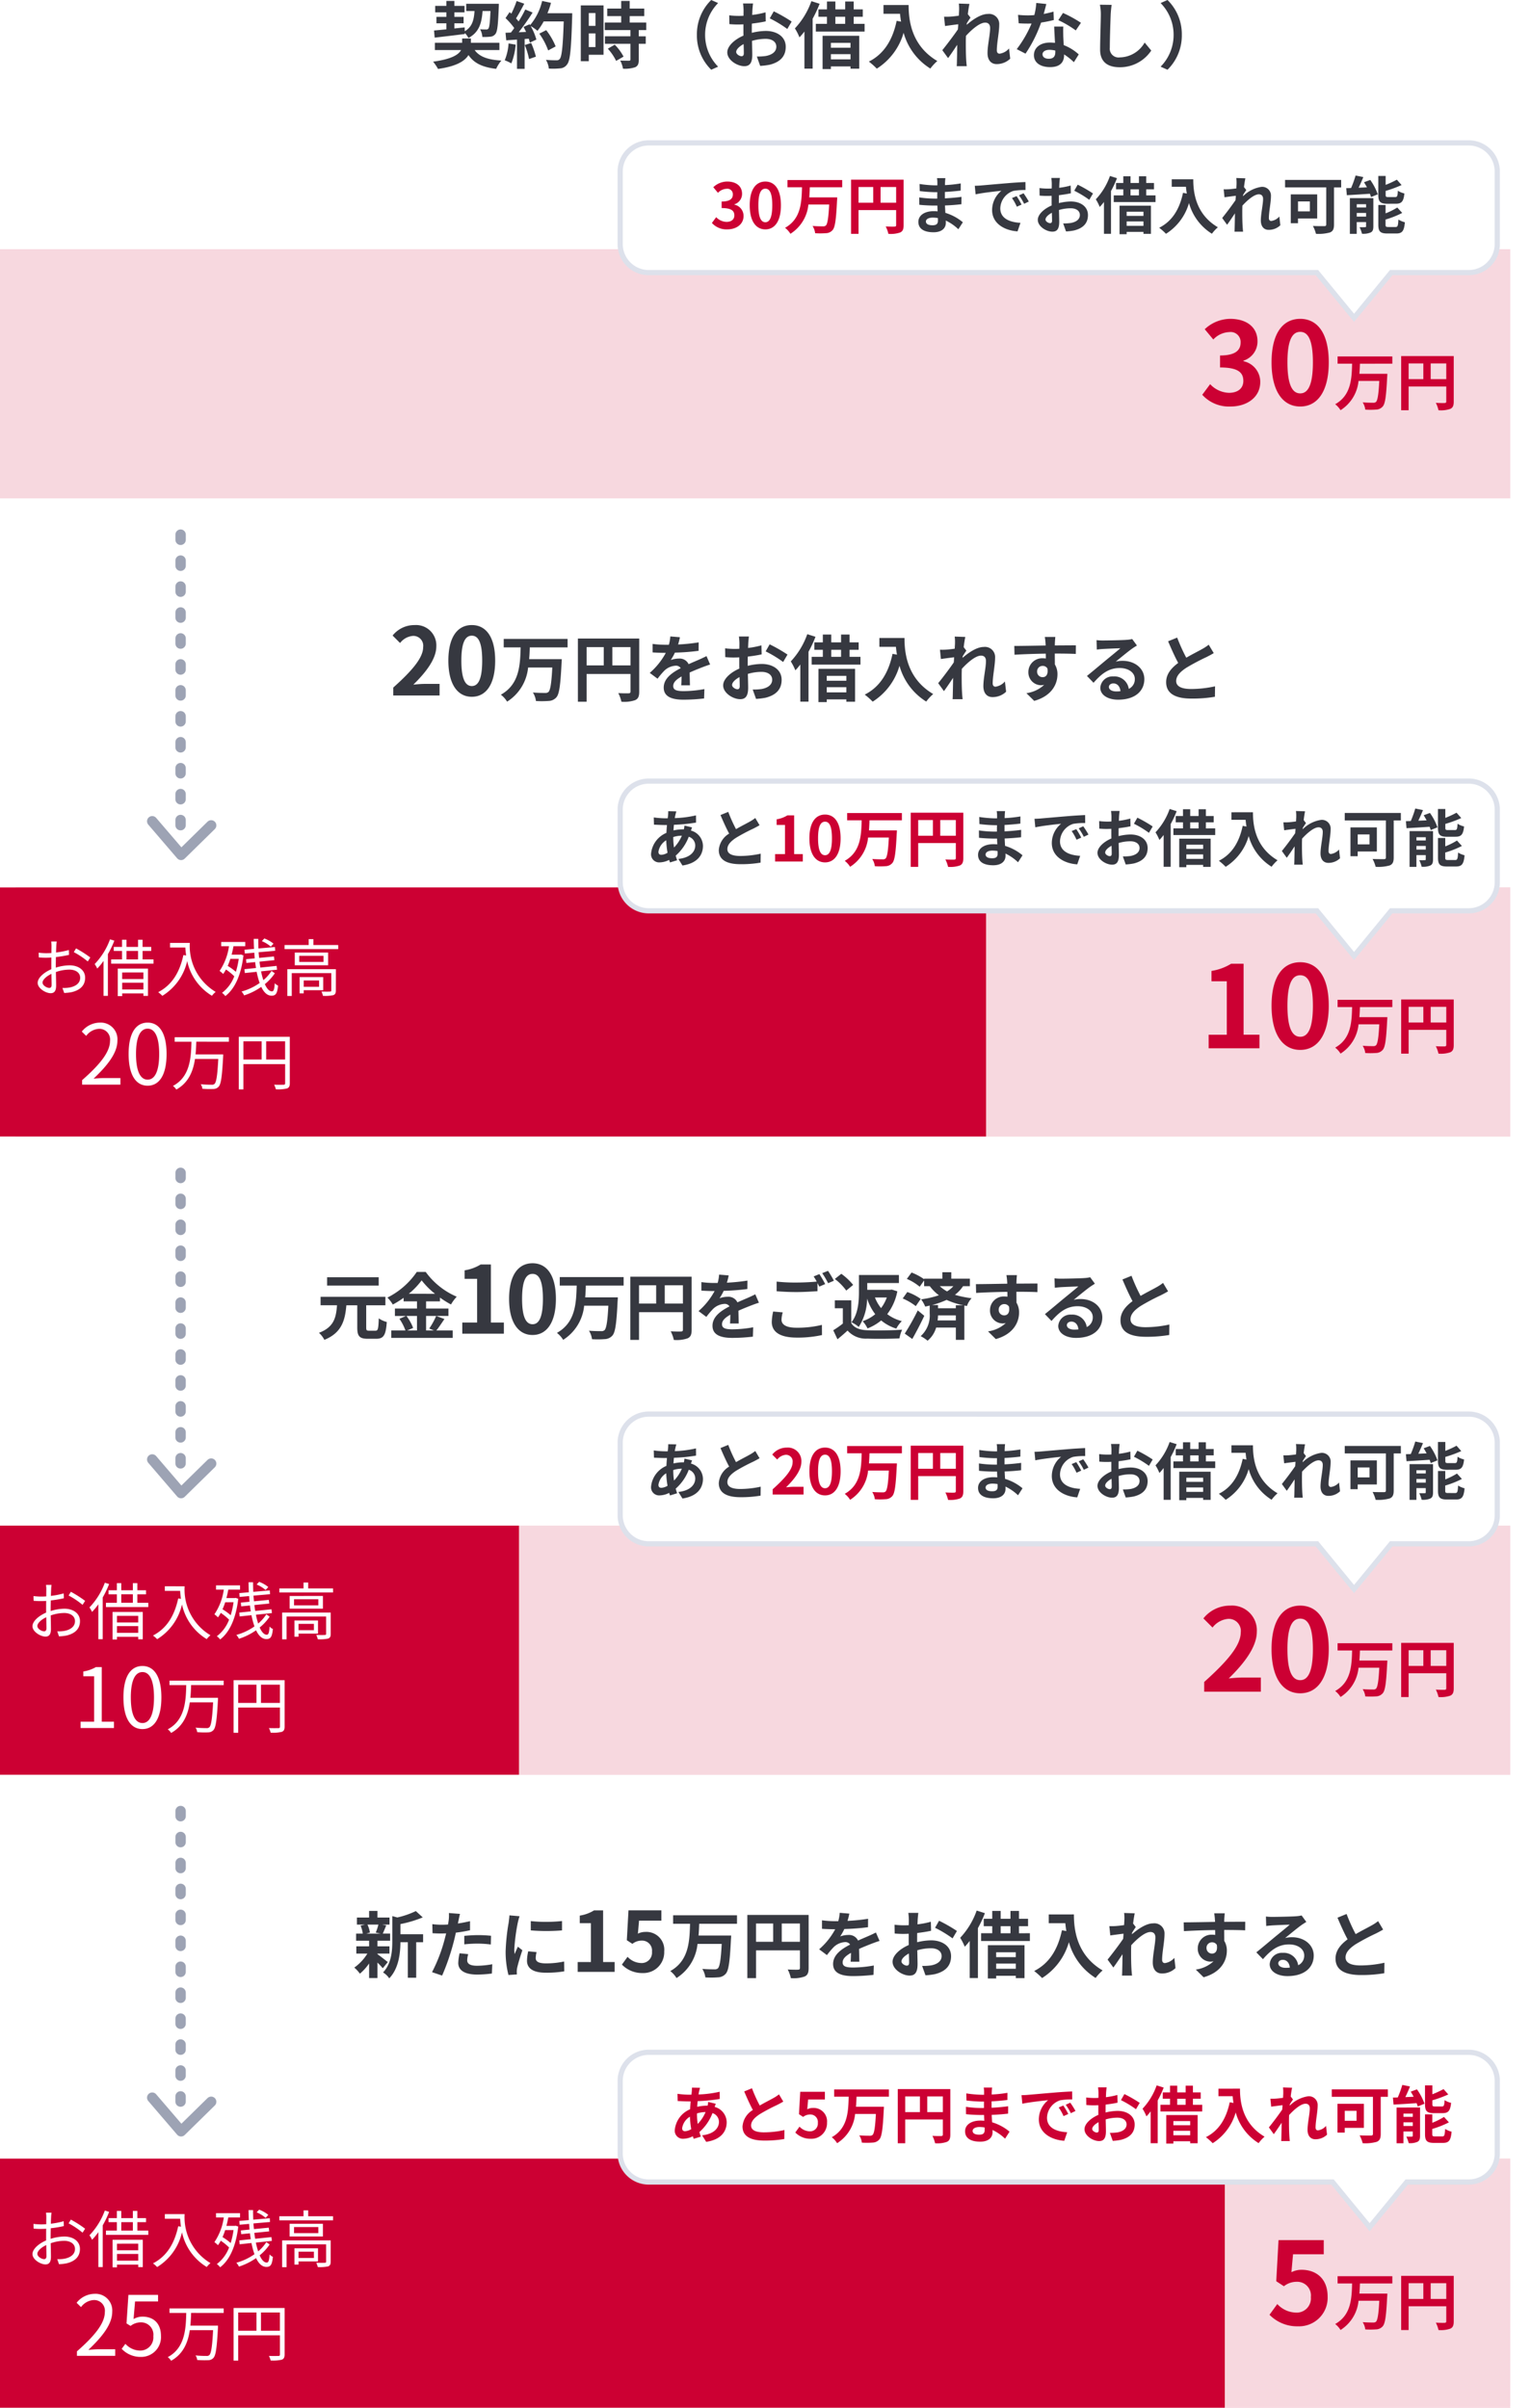<svg xmlns="http://www.w3.org/2000/svg" width="295" height="464.04"><defs><filter id="a" x="113" y="266.04" width="181.999" height="47" filterUnits="userSpaceOnUse"><feOffset dy="1"/><feGaussianBlur stdDeviation="2" result="blur"/><feFlood flood-opacity=".102"/><feComposite operator="in" in2="blur"/><feComposite in="SourceGraphic"/></filter><filter id="b" x="113" y="144.04" width="181.999" height="47" filterUnits="userSpaceOnUse"><feOffset dy="1"/><feGaussianBlur stdDeviation="2" result="blur-2"/><feFlood flood-opacity=".102"/><feComposite operator="in" in2="blur-2"/><feComposite in="SourceGraphic"/></filter><filter id="c" x="113" y="21.04" width="182" height="47" filterUnits="userSpaceOnUse"><feOffset dy="1"/><feGaussianBlur stdDeviation="2" result="blur-3"/><feFlood flood-opacity=".102"/><feComposite operator="in" in2="blur-3"/><feComposite in="SourceGraphic"/></filter><filter id="d" x="113" y="389.04" width="181.999" height="47" filterUnits="userSpaceOnUse"><feOffset dy="1"/><feGaussianBlur stdDeviation="2" result="blur-4"/><feFlood flood-opacity=".102"/><feComposite operator="in" in2="blur-4"/><feComposite in="SourceGraphic"/></filter></defs><g data-name="グループ 5160"><g data-name="グループ 5156"><g data-name="長方形 2015" fill="#f7d8df" stroke="#f7d8df"><path d="M0 294.04h291v48H0z" stroke="none"/><path fill="none" d="M.5 294.54h290v47H.5z"/></g><path data-name="長方形 2016" fill="#c03" d="M0 294.04h100v48H0z"/><path d="M232.03 326.04h10.912v-2.728h-3.52c-.77 0-1.848.088-2.662.176 2.97-2.9 5.412-6.072 5.412-9.02a4.776 4.776 0 00-5.126-5.016 6.535 6.535 0 00-5.17 2.464l1.76 1.76a4.26 4.26 0 012.992-1.672 2.325 2.325 0 012.442 2.636c0 2.508-2.618 5.566-7.04 9.526zm18.5.308c3.322 0 5.5-2.9 5.5-8.514s-2.178-8.382-5.5-8.382-5.522 2.75-5.522 8.382c.002 5.606 2.202 8.514 5.524 8.514zm0-2.53c-1.408 0-2.464-1.408-2.464-5.984 0-4.554 1.056-5.874 2.464-5.874s2.442 1.32 2.442 5.874c.002 4.576-1.032 5.984-2.44 5.984zm17.75-5.722v-1.4h-10.548v1.4h2.8c-.084 2.892-.18 6.084-3.264 7.812a4.27 4.27 0 011.032 1.152 7.53 7.53 0 003.468-5.64h4c-.132 2.568-.324 3.744-.636 4.044a.772.772 0 01-.564.156c-.36 0-1.176 0-2-.072a3.43 3.43 0 01.5 1.4 14.669 14.669 0 002.08-.008 1.739 1.739 0 001.284-.6c.468-.528.672-1.98.852-5.664.024-.18.036-.636.036-.636h-5.388c.06-.648.084-1.308.108-1.944zm7.392 2.976v-3.024h3v3.024zm-4.248-3.024h2.832v3.024h-2.832zm8.688-1.416h-10.128v10.44h1.44v-4.584h7.248v2.9c0 .2-.084.276-.312.288s-1.02.012-1.7-.036a5.833 5.833 0 01.516 1.428 5.544 5.544 0 002.264-.26c.5-.228.672-.624.672-1.4z" fill="#c03"/><path data-name="生年月日" d="M9.932 305.452H8.864a6.328 6.328 0 01.06.852c0 .216-.012.744-.012 1.368a13.14 13.14 0 01-.924.036 11.1 11.1 0 01-1.536-.1l.024.912a13.181 13.181 0 001.536.06c.252 0 .552-.012.888-.036-.012.528-.012 1.092-.012 1.572v.684c-1.38.588-2.628 1.632-2.628 2.628 0 1.068 1.56 1.992 2.5 1.992.648 0 1.056-.36 1.056-1.476 0-.516-.024-1.584-.048-2.6a7.861 7.861 0 012.616-.468c1.14 0 2.064.552 2.064 1.572 0 1.1-.96 1.668-2.016 1.872a6.137 6.137 0 01-1.4.084l.336.972a9.1 9.1 0 001.488-.168c1.644-.4 2.556-1.32 2.556-2.772s-1.26-2.388-3.012-2.388a9.075 9.075 0 00-2.64.444v-.42c0-.48.012-1.056.024-1.62a22.03 22.03 0 002.52-.42l-.024-.936a16.138 16.138 0 01-2.472.48c.012-.54.036-1.008.048-1.3a7.7 7.7 0 01.076-.824zm3.72 1.332l-.432.72a15.222 15.222 0 012.688 1.8l.492-.768a21.812 21.812 0 00-2.748-1.752zm-6.456 6.6c0-.54.732-1.236 1.716-1.692.012.876.036 1.692.036 2.124 0 .4-.168.588-.444.588-.468 0-1.304-.464-1.304-1.02zM20.2 305.04a13.7 13.7 0 01-2.964 4.764 4.9 4.9 0 01.5.864 11.7 11.7 0 001.212-1.476v6.732h.84v-8.04a17.671 17.671 0 001.236-2.592zm6.432 6.384v1.276H22.54v-1.272zM22.54 314.7v-1.3h4.092v1.3zm-.852 1.284h.852v-.524h4.092v.48h.876v-5.268h-5.82zm1.68-8.712H25.6v1.632h-2.232zm3.1 1.632v-1.628h1.668v-.78h-1.668v-1.38H25.6v1.38h-2.232v-1.38h-.852v1.38h-1.6v.78h1.6v1.632h-2.1v.816h8.16v-.816zm5.292-3.18v.888h2.952c.024.456.072.984.156 1.536l-.528-.084c-.732 3.36-2.208 5.772-4.86 7.152a5.84 5.84 0 01.8.708 10.608 10.608 0 004.788-6.7 10.356 10.356 0 004.764 6.684 4.241 4.241 0 01.72-.744 10.271 10.271 0 01-4.976-9.436zm19.932.144a6.127 6.127 0 00-1.764-1l-.48.516a6.241 6.241 0 011.728 1.056zM45 308.8a15.37 15.37 0 01-.552 2.5 10.577 10.577 0 00-1.572-1.14 13.84 13.84 0 00.516-1.356zm.4-.84l-.156.036h-1.616c.132-.528.264-1.068.36-1.632h2.268v-.816h-4.632v.816h1.5a11.278 11.278 0 01-1.812 4.764 4.74 4.74 0 01.688.588 7.562 7.562 0 00.54-.864 10.7 10.7 0 011.6 1.308 7.137 7.137 0 01-2.36 3.192 2.85 2.85 0 01.636.624c1.764-1.344 3.036-3.936 3.492-7.848zm5.916 3.168a7.676 7.676 0 01-1.572 1.776 15.722 15.722 0 01-.432-1.692l3.084-.324-.084-.732-3.132.324c-.06-.372-.12-.744-.168-1.14l2.868-.288-.084-.708-2.856.276c-.036-.348-.072-.72-.1-1.092l3.192-.276-.052-.732-3.18.276c-.024-.6-.036-1.212-.036-1.848h-.876c.012.648.024 1.3.06 1.932l-1.836.16.06.732 1.828-.16c.024.372.048.732.084 1.092l-1.68.168.072.72 1.692-.168c.036.4.1.768.156 1.14l-2.22.228.072.744 2.28-.24a14.747 14.747 0 00.576 2.16 11.222 11.222 0 01-3.492 1.644 2.718 2.718 0 01.5.744 12.128 12.128 0 003.3-1.644c.5 1.068 1.164 1.7 1.992 1.7s1.092-.444 1.248-1.944a1.937 1.937 0 01-.636-.468c-.084 1.188-.2 1.572-.54 1.572-.516 0-.972-.5-1.368-1.392a9.426 9.426 0 001.92-2.088zm9.168 1.836v1.224h-2.96v-1.224zm.792 1.884v-2.532h-4.544v3.132h.792v-.6zm2.448-4.056h-9.36v5.16h.852v-4.4h7.62v3.324c0 .168-.036.228-.24.228-.216.024-.888.024-1.656 0a3.574 3.574 0 01.288.828 7.614 7.614 0 002.016-.132c.372-.156.48-.42.48-.9zm-2.388-1.4h-4.68v-1.168h4.68zm-5.532-1.8v2.448h6.42v-2.452zm3.58-1.452v-1.144h-.9v1.144h-4.656v.78h10.344v-.78zm-43.856 26.9h6.432v-1.216h-2.352v-10.528h-1.12a7.065 7.065 0 01-2.432.848v.928h2.08v8.752h-2.608zm11.92.208c2.224 0 3.648-2.032 3.648-6.112 0-4.064-1.424-6.048-3.648-6.048-2.24 0-3.664 1.968-3.664 6.048s1.424 6.112 3.664 6.112zm0-1.168c-1.344 0-2.24-1.488-2.24-4.944 0-3.424.9-4.88 2.24-4.88 1.328 0 2.224 1.456 2.224 4.88 0 3.456-.896 4.944-2.224 4.944zm15.652-7.308v-.864H32.66v.864h3.228c-.072 3.06-.24 6.756-3.564 8.52a2.548 2.548 0 01.648.7c2.364-1.32 3.252-3.552 3.6-5.9h4.488c-.168 3.168-.372 4.488-.732 4.812a.724.724 0 01-.564.156 20.078 20.078 0 01-2.088-.1 1.8 1.8 0 01.312.876 16.714 16.714 0 002.112.044 1.362 1.362 0 001.02-.432c.468-.5.66-1.932.876-5.8.012-.12.012-.432.012-.432H36.68c.084-.828.12-1.656.144-2.448zm7.188 3.432v-3.516h3.648v3.516zm-4.388-3.516h3.516v3.516H45.9zm8.94-.864h-9.832v10.14h.892v-4.872h8.04v3.672c0 .228-.084.3-.3.3s-1.008.024-1.824-.012a3.837 3.837 0 01.336.888 7.556 7.556 0 002.136-.156c.408-.156.552-.444.552-1.02z" fill="#fff"/><path data-name="生年月日" d="M72.97 246.162h-9.94v1.61h9.94zm-1.862 10.304c-.462 0-.546-.084-.546-.616v-4.284h3.7v-1.626H61.77v1.624h3.164c-.168 2.326-.56 4.216-3.472 5.308a4.8 4.8 0 011.038 1.358c3.344-1.358 3.988-3.752 4.24-6.664h2.1v4.284c0 1.638.406 2.17 1.988 2.17h1.68c1.428 0 1.848-.728 2.016-3.234a4.664 4.664 0 01-1.54-.7c-.07 2.016-.154 2.38-.616 2.38zm9.24-2.842v2.8h-1.89l1.148-.49a9.445 9.445 0 00-1.288-2.31zm-1.582-4.27a14.6 14.6 0 002.478-2.59 14.938 14.938 0 002.576 2.59zm5.278 4.27a14.541 14.541 0 01-1.33 2.422l.91.378H82.1v-2.8h4.31v-1.428H82.1v-1.386h2.674v-.728a17.7 17.7 0 002.126 1.33 7.82 7.82 0 011.106-1.5 14.3 14.3 0 01-5.978-4.772h-1.722a14.93 14.93 0 01-5.656 4.942 6.526 6.526 0 011.036 1.344 17.891 17.891 0 002.086-1.3v.686h2.576v1.386h-4.256v1.428h2.142l-1.274.544a9.619 9.619 0 011.162 2.254h-2.73v1.428h11.844v-1.428h-3.164c.49-.588 1.036-1.442 1.568-2.212zm5.032 3.416h8.01v-2.142h-2.5v-11.2h-1.964a8.31 8.31 0 01-3.1 1.134v1.638h2.412v8.424h-2.858zm13.536.252c2.718 0 4.5-2.376 4.5-6.966s-1.782-6.858-4.5-6.858-4.518 2.25-4.518 6.858c0 4.59 1.8 6.966 4.518 6.966zm0-2.07c-1.152 0-2.016-1.152-2.016-4.9 0-3.726.864-4.806 2.016-4.806s2 1.08 2 4.806c-.002 3.748-.848 4.9-2 4.9zm17.552-7.45v-1.638h-12.306v1.638h3.262c-.1 3.374-.21 7.1-3.808 9.114a4.982 4.982 0 011.2 1.344 8.785 8.785 0 004.046-6.58h4.662c-.154 3-.378 4.368-.742 4.718a.9.9 0 01-.658.182c-.42 0-1.372 0-2.338-.084a4 4 0 01.588 1.638 17.114 17.114 0 002.44-.014 2.029 2.029 0 001.5-.7c.546-.616.784-2.31.994-6.608.028-.21.042-.742.042-.742h-6.288c.07-.756.1-1.526.126-2.268zm7.924 3.468v-3.524h3.5v3.524zm-4.956-3.524h3.3v3.524h-3.3zm10.136-1.652h-11.816v12.176h1.68v-5.344h8.456v3.388c0 .238-.1.322-.364.336s-1.19.014-1.988-.042a6.8 6.8 0 01.6 1.666 6.468 6.468 0 002.648-.304c.588-.266.784-.728.784-1.638zm7.14-.252l-1.848-.154a7.783 7.783 0 01-.28 1.61h-.672a18.216 18.216 0 01-2.464-.168v1.64c.77.056 1.792.084 2.366.084h.182a13.739 13.739 0 01-3.092 3.862l1.5 1.12a16.12 16.12 0 011.3-1.54 3.41 3.41 0 012.184-.966 1.077 1.077 0 01.98.476c-1.6.826-3.276 1.946-3.276 3.738s1.622 2.338 3.82 2.338a35.022 35.022 0 003.962-.238l.056-1.806a22.9 22.9 0 01-3.976.392c-1.372 0-2.03-.21-2.03-.98 0-.7.56-1.246 1.61-1.848-.014.616-.028 1.288-.07 1.708h1.68c-.014-.644-.042-1.68-.056-2.464.854-.392 1.652-.7 2.282-.952.476-.182 1.218-.462 1.666-.588l-.7-1.624a26.37 26.37 0 01-1.554.728c-.574.252-1.162.49-1.89.826a1.9 1.9 0 00-1.862-1.078 4.744 4.744 0 00-1.582.28 9.775 9.775 0 00.8-1.428 41.7 41.7 0 004.564-.35l.014-1.624a35.444 35.444 0 01-3.962.406 13.394 13.394 0 00.348-1.4zm10.416 7.128l-1.848-.17a10.23 10.23 0 00-.266 2.016c0 1.932 1.61 3.01 4.816 3.01a21.468 21.468 0 004.858-.49l-.014-1.96a19.942 19.942 0 01-4.914.546c-2.016 0-2.87-.63-2.87-1.54a5.247 5.247 0 01.238-1.412zm7.056-7.38l-1.106.448a10.331 10.331 0 01.6.994c-1.078.1-2.59.182-3.92.182a32.846 32.846 0 01-3.808-.182v1.862c1.134.084 2.352.154 3.822.154 1.33 0 3.066-.1 4.046-.168v-1.568c.126.238.252.476.35.686l1.136-.49a20.671 20.671 0 00-1.12-1.918zm1.666-.63l-1.12.448a14.843 14.843 0 011.134 1.932l1.12-.476a19.988 19.988 0 00-1.134-1.904zm11.326 5.138a7.757 7.757 0 01-1.106 2.044 7.559 7.559 0 01-1.176-2.044zm.966-1.526l-.308.042h-4.424v-1.3h6.1v-1.554h-7.7v3.248c0 1.764-.126 4.2-1.442 5.866a5.823 5.823 0 011.4.9 10.246 10.246 0 001.61-5.46 10.306 10.306 0 001.568 3 7.328 7.328 0 01-2.422 1.344 5.975 5.975 0 01.938 1.4 9.639 9.639 0 002.632-1.54 8.332 8.332 0 002.916 1.572 5.745 5.745 0 011.064-1.442 7.846 7.846 0 01-2.814-1.344 10.431 10.431 0 001.946-4.4zm-7.448-.9a11.668 11.668 0 00-2.282-2.142l-1.246.994a10.627 10.627 0 012.2 2.24zm-.364 2.968h-3.164v1.53h1.54v2.954a18.608 18.608 0 01-1.848 1.288l.812 1.736a36.861 36.861 0 001.946-1.68 4.7 4.7 0 003.808 1.554c1.68.07 4.494.042 6.188-.042a7.122 7.122 0 01.518-1.68c-1.862.14-5.04.182-6.678.112-1.47-.056-2.534-.434-3.122-1.372zm12.81 1.946a44.48 44.48 0 01-2.506 4.47l1.456 1.036a66.865 66.865 0 002.31-4.466zm.574-2.212a9.768 9.768 0 00-2.59-1.33l-.882 1.246a10.873 10.873 0 012.52 1.47zm6.762 1.218v.578h-3.43v-.616h-1.176a16.805 16.805 0 002.828-.994 14.812 14.812 0 003.234 1.036zm-3.514 2.926a8.2 8.2 0 00.084-.966h3.43v.966zm3.042-6.604a5.436 5.436 0 01-1.218 1.008 7.2 7.2 0 01-1.4-1.008zm3.178 0v-1.444H183.3v-1.246h-1.722v1.246h-3.514v.1a11.318 11.318 0 00-2.422-1.288l-.91 1.232a9.614 9.614 0 012.478 1.512l.854-1.218v1.106h1.092a8.63 8.63 0 001.75 1.75 17.46 17.46 0 01-3.416.784 6.885 6.885 0 01.784 1.4c.294-.056.588-.126.868-.2v1.526a5.35 5.35 0 01-1.742 4.372 7.078 7.078 0 011.33.882 5.165 5.165 0 001.652-2.534h3.794v2.366h1.638v-6.622l.5.1a4.076 4.076 0 01.9-1.5 19.657 19.657 0 01-3.214-.658 6.814 6.814 0 001.568-1.666zm9.072-2.128h-2.03a10.163 10.163 0 01.14 1.218c.014.112.014.252.028.434-1.9.028-4.452.084-6.048.084l.042 1.694c1.722-.1 3.906-.182 6.02-.21.014.308.014.63.014.938a3.634 3.634 0 00-.56-.042 2.641 2.641 0 00-2.8 2.618 2.47 2.47 0 002.408 2.576 2.993 2.993 0 00.63-.07 6.291 6.291 0 01-3.416 1.6l1.5 1.484c3.416-.952 4.48-3.276 4.48-5.1a3.563 3.563 0 00-.5-1.918c0-.616-.014-1.386-.014-2.1 1.9 0 3.206.028 4.046.07l.014-1.652c-.728-.014-2.646.014-4.06.014.014-.168.014-.322.014-.434.004-.22.06-.98.088-1.204zm-3.514 6.706a1.054 1.054 0 011.074-1.122 1.032 1.032 0 01.91.49c.2 1.232-.322 1.68-.91 1.68a1.045 1.045 0 01-1.078-1.048zm13.132 2.926c0-.35.336-.672.868-.672.756 0 1.274.588 1.358 1.5a7.309 7.309 0 01-.812.042c-.844-.002-1.418-.352-1.418-.87zm-2.38-9.016l.056 1.82c.322-.042.77-.084 1.148-.112.742-.042 2.674-.126 3.388-.14-.686.6-2.142 1.778-2.926 2.422-.826.686-2.52 2.114-3.514 2.912l1.27 1.316c1.5-1.708 2.9-2.842 5.04-2.842 1.652 0 2.912.854 2.912 2.114a2.029 2.029 0 01-1.162 1.9 2.8 2.8 0 00-2.982-2.394 2.346 2.346 0 00-2.506 2.184c0 1.4 1.47 2.3 3.416 2.3 3.388 0 5.068-1.75 5.068-3.962 0-2.044-1.806-3.528-4.186-3.528a5.469 5.469 0 00-1.33.154c.882-.7 2.352-1.932 3.108-2.464.322-.238.658-.434.98-.644l-.91-1.246a6.117 6.117 0 01-1.064.154c-.8.07-3.794.126-4.536.126a9.715 9.715 0 01-1.274-.07zm14.84-.49l-1.75.714c.63 1.484 1.3 2.982 1.946 4.172-1.344.994-2.324 2.156-2.324 3.7 0 2.404 2.11 3.172 4.9 3.172a26 26 0 004.494-.35l.028-2.016a21.613 21.613 0 01-4.578.518c-1.946 0-2.912-.532-2.912-1.54 0-.98.784-1.778 1.946-2.548a41.441 41.441 0 013.906-2.072c.518-.266.966-.5 1.386-.756l-.97-1.622a8.748 8.748 0 01-1.3.854c-.658.378-1.876.98-3.024 1.652a33.257 33.257 0 01-1.752-3.878z" fill="#363840"/><g filter="url(#a)"><g data-name="合体 14" fill="#fff"><path d="M260.906 305.252l-7.003-8.53-.15-.182H125a5.506 5.506 0 01-5.499-5.5v-14c0-3.033 2.467-5.5 5.5-5.5h158c3.032 0 5.5 2.467 5.5 5.5v14c0 3.033-2.468 5.5-5.5 5.5H268.06l-.15.183-7.003 8.53z"/><path d="M260.906 304.464l6.616-8.058.3-.366H283c2.757 0 5-2.243 5-5v-14c0-2.757-2.243-5-5-5H125c-2.757 0-5 2.243-5 5v14c0 2.757 2.243 5 5 5h128.99l.3.366 6.616 8.058m0 1.576l-7.39-9H125a6 6 0 01-5.999-6v-14a6 6 0 016-6h158a6 6 0 016 6v14a6 6 0 01-6 6h-14.705l-7.39 9z" fill="#dde1eb"/></g></g><path data-name="生年月日" d="M130.316 278.38l-1.56-.036c.012.2-.012.492-.024.72q-.036.306-.072.648h-.48a16.956 16.956 0 01-2.208-.168l.036 1.392c.564.024 1.5.072 2.124.072h.384q-.072.738-.108 1.512a4.827 4.827 0 00-2.952 3.948 1.552 1.552 0 001.62 1.74 4.283 4.283 0 001.86-.48c.048.168.108.336.156.492l1.38-.42c-.1-.288-.192-.588-.276-.888a9.215 9.215 0 002.52-3.648 1.784 1.784 0 011.248 1.68c0 1.176-.936 2.352-3.252 2.6l.788 1.264c2.952-.444 3.948-2.088 3.948-3.792a3.1 3.1 0 00-2.316-2.94c.072-.228.168-.48.216-.612l-1.464-.348a6.594 6.594 0 01-.108.72h-.216a8.186 8.186 0 00-1.788.216c.012-.36.048-.732.084-1.092a33.026 33.026 0 004.26-.42l-.012-1.392a21.062 21.062 0 01-4.08.528c.036-.24.084-.456.12-.66.056-.176.1-.396.172-.636zm-3.444 7.776a3.13 3.13 0 011.5-2.208 16.723 16.723 0 00.252 2.4 2.558 2.558 0 01-1.2.4c-.384-.008-.552-.208-.552-.592zm2.856-2.8v-.036a5.982 5.982 0 011.656-.264 7.39 7.39 0 01-1.512 2.292 12.624 12.624 0 01-.144-1.988zm10.6-4.884l-1.5.612c.54 1.272 1.116 2.556 1.668 3.576a4.036 4.036 0 00-1.996 3.172c0 2.064 1.812 2.724 4.2 2.724a22.286 22.286 0 003.852-.3l.024-1.728a18.526 18.526 0 01-3.924.444c-1.668 0-2.5-.456-2.5-1.32 0-.84.672-1.524 1.668-2.184a35.519 35.519 0 013.348-1.776c.444-.228.828-.432 1.188-.648l-.828-1.392a7.5 7.5 0 01-1.116.732c-.564.324-1.608.84-2.592 1.416a28.5 28.5 0 01-1.496-3.324zm49.584 8.208c0-.408.468-.744 1.32-.744a6.664 6.664 0 01.984.084c.012.216.012.384.012.516 0 .7-.42.876-1.056.876-.832.004-1.264-.272-1.264-.728zm3.756-8.352h-1.62a4.824 4.824 0 01.072.828v.564h-.468a22.4 22.4 0 01-2.964-.264l.036 1.368a27.586 27.586 0 002.936.216h.444c-.012.408-.012.84-.012 1.236h-.576a21.2 21.2 0 01-2.892-.228l.012 1.416c.792.1 2.16.156 2.856.156h.624c.012.36.024.744.048 1.116a7.536 7.536 0 00-.744-.036c-1.848 0-2.964.852-2.964 2.064 0 1.272 1.008 2 2.928 2 1.584 0 2.364-.792 2.364-1.812 0-.132 0-.276-.012-.444a9.2 9.2 0 012.424 1.676l.864-1.344a9.4 9.4 0 00-3.36-1.812c-.036-.48-.06-.972-.084-1.428a37.728 37.728 0 003.168-.24l.012-1.42c-.972.132-1.992.228-3.2.288v-1.232a45.546 45.546 0 003.048-.264l.012-1.38a25.15 25.15 0 01-3.036.324c0-.192 0-.372.012-.492a8.1 8.1 0 01.068-.852zm5.664 1.476l.156 1.644c1.392-.3 3.84-.564 4.968-.684a4.8 4.8 0 00-1.788 3.708c0 2.6 2.376 3.948 4.9 4.116l.564-1.644c-2.04-.108-3.888-.816-3.888-2.8a3.647 3.647 0 012.544-3.36 12.466 12.466 0 012.312-.16l-.012-1.536c-.852.036-2.16.108-3.4.216-2.2.18-4.176.36-5.184.444-.228.024-.696.048-1.176.06zm8.048 1.996l-.888.372a9.259 9.259 0 01.936 1.668l.912-.408a14.894 14.894 0 00-.96-1.632zm1.344-.552l-.876.408a10.556 10.556 0 01.984 1.62l.9-.432a17.949 17.949 0 00-1.008-1.596zm7.008-2.952h-1.656a9.659 9.659 0 01.084 1.056c0 .2 0 .552-.012.972-.24.012-.48.024-.7.024a13.307 13.307 0 01-1.656-.1l.024 1.452a14.712 14.712 0 001.68.06c.192 0 .408-.012.636-.024v1.008c0 .276 0 .564.012.852-1.476.636-2.676 1.728-2.676 2.772 0 1.272 1.644 2.28 2.808 2.28.792 0 1.32-.4 1.32-1.884 0-.408-.024-1.344-.048-2.292a8.09 8.09 0 012.26-.332c1.044 0 1.764.48 1.764 1.3 0 .876-.768 1.356-1.74 1.536a9.24 9.24 0 01-1.476.084l.552 1.548a10.987 10.987 0 001.572-.196c1.908-.48 2.652-1.548 2.652-2.964 0-1.656-1.452-2.616-3.3-2.616a9.943 9.943 0 00-2.3.312v-.444c0-.348 0-.72.012-1.08.78-.1 1.608-.216 2.292-.372l-.036-1.488a14.7 14.7 0 01-2.208.432l.036-.852c.02-.312.072-.828.104-1.044zm3.42 1.3l-.66 1.164a19.093 19.093 0 012.892 1.752l.72-1.224a25.076 25.076 0 00-2.952-1.696zm-6.2 6.72c0-.42.492-.912 1.224-1.308.024.648.036 1.2.036 1.5 0 .408-.168.5-.384.5-.316 0-.88-.324-.88-.696zm12.42-8.4a12.754 12.754 0 01-2.724 4.5 9.04 9.04 0 01.752 1.472 11.027 11.027 0 00.816-.96v6.132h1.356v-8.244a19.126 19.126 0 001.152-2.476zm6.456 6.888v.8h-3.24v-.8zm-3.24 2.724v-.852h3.24v.852zm-1.368 1.608h1.368v-.448h3.24v.384h1.44v-5.432h-6.048zm2.112-8.64h1.62v1.164h-1.62zm3.024 1.164v-1.168h1.5v-1.224h-1.5v-1.3h-1.4v1.3h-1.62v-1.3h-1.392v1.3h-1.4v1.224h1.4v1.164H226.1v1.284h8.052v-1.284zm4.92-3.108V280h2.736c.036.408.084.84.168 1.3l-.732-.132c-.664 3.152-2.092 5.472-4.588 6.728a11.4 11.4 0 011.308 1.164 10.384 10.384 0 004.432-5.928 10.139 10.139 0 004.416 5.916 7.683 7.683 0 011.148-1.248c-4.416-2.6-4.74-6.984-4.74-9.252zm12.492.84c0 .132-.024.468-.048.924-.516.072-1.044.132-1.392.156a10.31 10.31 0 01-1.044.012l.156 1.536c.672-.1 1.6-.216 2.184-.288-.012.288-.036.576-.06.852a60.834 60.834 0 01-2.568 3.432l.944 1.304c.42-.564 1.008-1.44 1.512-2.2a175.54 175.54 0 01-.048 2.64c0 .192-.012.612-.036.888h1.656a15.5 15.5 0 01-.084-.924c-.072-1.128-.072-2.136-.072-3.12 0-.312.012-.636.024-.972.984-1.08 2.28-2.184 3.168-2.184.5 0 .816.3.816.888 0 1.092-.432 2.856-.432 4.152 0 1.164.6 1.812 1.5 1.812a3.2 3.2 0 002.256-.884l-.192-1.692a2.489 2.489 0 01-1.56.864c-.3 0-.456-.228-.456-.54 0-1.236.4-3 .4-4.248a1.677 1.677 0 00-1.892-1.776 6.311 6.311 0 00-3.492 1.8c.012-.1.012-.18.024-.264.2-.312.444-.708.612-.924l-.444-.576c.084-.744.192-1.356.264-1.692l-1.752-.06a6.625 6.625 0 01.052 1.08zm14.12 3.428v1.92h-2.28v-1.92zm1.412 3.288v-4.644h-5.088v5.556h1.392v-.912zm4.62-7.428h-10.808v1.44h7.932v7.128c0 .252-.108.336-.384.336s-1.332.012-2.184-.036a6.473 6.473 0 01.588 1.512 8.1 8.1 0 002.712-.264c.564-.24.768-.66.768-1.524v-7.152h1.38zm10.552 4.584c1.1 0 1.476-.444 1.632-1.98a3.945 3.945 0 01-1.26-.528c-.044 1.044-.132 1.224-.516 1.224h-1.308c-.456 0-.528-.048-.528-.48v-.708a22.6 22.6 0 003.072-1.128l-.912-1.032a18.7 18.7 0 01-2.16 1v-1.716h-1.416v3.612c0 1.32.336 1.74 1.74 1.74zm-7.548 2.484v-.708h1.8v.708zm1.8-2.388v.624h-1.8v-.624zm1.4-1.176H271.6v6.888h1.32v-2.268h1.8v.8c0 .144-.048.18-.192.18a9.97 9.97 0 01-1.056 0 5.857 5.857 0 01.456 1.26 3.557 3.557 0 001.68-.24c.4-.2.516-.552.516-1.176zm-1.8-3.06c.192.312.384.648.564.984l-1.6.072c.3-.636.624-1.356.9-2.052l-1.488-.3a18.957 18.957 0 01-.868 2.412c-.336.012-.648.024-.936.024l.12 1.356c1.224-.072 2.856-.168 4.44-.276a4.432 4.432 0 01.216.636l1.308-.528a11.452 11.452 0 00-1.452-2.772zm4.7 8.628c-.468 0-.552-.06-.552-.48v-.96a18.193 18.193 0 003.212-1.272l-.948-1.044a13.591 13.591 0 01-2.256 1.128v-1.62h-1.4v3.768c-.004 1.32.344 1.728 1.748 1.728h1.7c1.156 0 1.516-.468 1.672-2.16a4.443 4.443 0 01-1.248-.528c-.06 1.212-.144 1.44-.552 1.44z" fill="#363840"/><path data-name="生年月日" d="M148.88 288.04h5.952v-1.488h-1.92c-.42 0-1.008.048-1.452.1 1.62-1.584 2.952-3.312 2.952-4.92a2.6 2.6 0 00-2.8-2.736 3.565 3.565 0 00-2.812 1.344l.96.96a2.323 2.323 0 011.632-.912 1.268 1.268 0 011.332 1.44c0 1.368-1.428 3.036-3.84 5.2zm10.092.168c1.812 0 3-1.584 3-4.644s-1.188-4.572-3-4.572-3.012 1.5-3.012 4.572 1.2 4.644 3.012 4.644zm0-1.38c-.768 0-1.344-.768-1.344-3.264s.576-3.2 1.344-3.2 1.332.72 1.332 3.2-.564 3.264-1.332 3.264zm14.808-6.732v-1.4h-10.548v1.4h2.8c-.084 2.892-.18 6.084-3.264 7.812a4.27 4.27 0 011.032 1.152 7.53 7.53 0 003.468-5.64h4c-.132 2.568-.324 3.744-.636 4.044a.772.772 0 01-.564.156c-.36 0-1.176 0-2-.072a3.43 3.43 0 01.5 1.4 14.669 14.669 0 002.08-.008 1.739 1.739 0 001.284-.6c.468-.528.672-1.98.852-5.664.024-.18.036-.636.036-.636h-5.388c.06-.648.084-1.308.108-1.944zm7.392 2.976v-3.024h3v3.024zm-4.248-3.024h2.832v3.024h-2.832zm8.688-1.416h-10.128v10.44h1.44v-4.584h7.248v2.9c0 .2-.084.276-.312.288s-1.02.012-1.7-.036a5.833 5.833 0 01.516 1.428 5.544 5.544 0 002.264-.26c.5-.228.672-.624.672-1.4z" fill="#c03"/></g><g data-name="グループ 5157"><g data-name="長方形 2013" fill="#f7d8df" stroke="#f7d8df"><path d="M3 171.04h288v48H3z" stroke="none"/><path fill="none" d="M3.5 171.54h287v47H3.5z"/></g><path data-name="長方形 2014" fill="#c03" d="M0 171.04h190v48H0z"/><path data-name="生年月日" d="M232.888 202.04h9.79v-2.618h-3.058V185.74h-2.4a10.156 10.156 0 01-3.784 1.386v2h2.948v10.3h-3.5zm17.644.308c3.322 0 5.5-2.9 5.5-8.514s-2.178-8.382-5.5-8.382-5.522 2.75-5.522 8.382c0 5.606 2.2 8.514 5.522 8.514zm0-2.53c-1.408 0-2.464-1.408-2.464-5.984 0-4.554 1.056-5.874 2.464-5.874s2.442 1.32 2.442 5.874c0 4.576-1.034 5.984-2.442 5.984zm17.748-5.722v-1.4h-10.548v1.4h2.8c-.084 2.892-.18 6.084-3.264 7.812a4.27 4.27 0 011.032 1.152 7.53 7.53 0 003.468-5.64h4c-.132 2.568-.324 3.744-.636 4.044a.772.772 0 01-.564.156c-.36 0-1.176 0-2-.072a3.43 3.43 0 01.5 1.4 14.669 14.669 0 002.08-.008 1.739 1.739 0 001.284-.6c.468-.528.672-1.98.852-5.664.024-.18.036-.636.036-.636h-5.388c.06-.648.084-1.308.108-1.944zm7.392 2.976v-3.024h3v3.024zm-4.248-3.024h2.832v3.024h-2.832zm8.688-1.416h-10.128v10.44h1.44v-4.584h7.248v2.9c0 .2-.084.276-.312.288s-1.02.012-1.7-.036a5.833 5.833 0 01.516 1.428 5.544 5.544 0 002.264-.26c.5-.228.672-.624.672-1.4z" fill="#c03"/><path data-name="生年月日" d="M10.932 181.452H9.864a6.328 6.328 0 01.06.852c0 .216-.012.744-.012 1.368a13.14 13.14 0 01-.924.036 11.1 11.1 0 01-1.536-.1l.024.912a13.181 13.181 0 001.536.06c.252 0 .552-.012.888-.036-.012.528-.012 1.092-.012 1.572v.684c-1.38.588-2.628 1.632-2.628 2.628 0 1.068 1.56 1.992 2.5 1.992.648 0 1.056-.36 1.056-1.476 0-.516-.024-1.584-.048-2.6a7.861 7.861 0 012.616-.468c1.14 0 2.064.552 2.064 1.572 0 1.1-.96 1.668-2.016 1.872a6.137 6.137 0 01-1.4.084l.336.972a9.1 9.1 0 001.48-.168c1.644-.4 2.556-1.32 2.556-2.772s-1.26-2.388-3.012-2.388a9.075 9.075 0 00-2.64.444v-.42c0-.48.012-1.056.024-1.62a22.03 22.03 0 002.52-.42l-.024-.936a16.138 16.138 0 01-2.472.48c.012-.54.036-1.008.048-1.3a7.7 7.7 0 01.084-.824zm3.72 1.332l-.432.72a15.222 15.222 0 012.688 1.8l.492-.764a21.812 21.812 0 00-2.748-1.756zm-6.456 6.6c0-.54.732-1.236 1.716-1.692.012.876.036 1.692.036 2.124 0 .4-.168.588-.444.588-.468 0-1.304-.464-1.304-1.02zM21.2 181.04a13.7 13.7 0 01-2.96 4.768 4.9 4.9 0 01.5.864 11.7 11.7 0 001.212-1.476v6.732h.84v-8.04a17.671 17.671 0 001.236-2.592zm6.432 6.384v1.276H23.54v-1.272zm-4.088 3.28v-1.3h4.092v1.3zm-.852 1.284h.852v-.528h4.092v.48h.876v-5.268h-5.82zm1.68-8.712H26.6v1.632h-2.232zm3.1 1.632v-1.632h1.668v-.78h-1.672v-1.38H26.6v1.38h-2.232v-1.38h-.852v1.38h-1.6v.78h1.6v1.632h-2.1v.816h8.16v-.816zm5.292-3.18v.888h2.948c.024.456.072.984.156 1.536l-.528-.084c-.732 3.36-2.208 5.772-4.86 7.152a5.84 5.84 0 01.8.708 10.608 10.608 0 004.788-6.7 10.356 10.356 0 004.768 6.688 4.24 4.24 0 01.72-.744 10.271 10.271 0 01-4.98-9.444zm19.932.144a6.127 6.127 0 00-1.764-1l-.48.516a6.241 6.241 0 011.728 1.056zM46 184.8a15.37 15.37 0 01-.552 2.5 10.577 10.577 0 00-1.572-1.14 13.84 13.84 0 00.512-1.36zm.4-.84l-.156.036h-1.616c.132-.528.264-1.068.36-1.632h2.268v-.816h-4.632v.816h1.5a11.278 11.278 0 01-1.812 4.764 4.74 4.74 0 01.688.588 7.562 7.562 0 00.54-.864 10.7 10.7 0 011.6 1.308 7.137 7.137 0 01-2.36 3.192 2.85 2.85 0 01.636.624c1.764-1.344 3.036-3.936 3.492-7.848zm5.916 3.168a7.676 7.676 0 01-1.572 1.776 15.722 15.722 0 01-.444-1.692l3.084-.324-.084-.732-3.132.324c-.06-.372-.12-.744-.168-1.14l2.868-.288-.08-.712-2.856.276c-.036-.348-.072-.72-.1-1.092l3.192-.276-.044-.728-3.18.276c-.024-.6-.036-1.212-.036-1.848h-.876c.012.648.024 1.3.06 1.932l-1.836.16.06.732 1.828-.16c.024.372.048.732.084 1.092l-1.68.168.072.72 1.692-.168c.036.4.1.768.156 1.14l-2.22.228.072.744 2.28-.24a14.747 14.747 0 00.576 2.16 11.222 11.222 0 01-3.496 1.644 2.718 2.718 0 01.5.744 12.128 12.128 0 003.304-1.644c.5 1.068 1.164 1.7 1.992 1.7s1.092-.44 1.248-1.94a1.937 1.937 0 01-.636-.468c-.084 1.188-.204 1.572-.544 1.572-.516 0-.972-.5-1.368-1.392a9.426 9.426 0 001.92-2.088zm9.168 1.836v1.224h-2.96v-1.224zm.792 1.884v-2.532h-4.544v3.132h.792v-.6zm2.448-4.056h-9.36v5.16h.852v-4.4h7.62v3.32c0 .168-.036.228-.24.228-.216.024-.888.024-1.656 0a3.574 3.574 0 01.288.828 7.614 7.614 0 002.008-.132c.372-.156.48-.42.48-.9zm-2.388-1.4h-4.68v-1.168h4.68zm-5.536-1.804v2.452h6.42v-2.452zm3.584-1.448V181h-.9v1.14h-4.656v.78h10.344v-.78zm-44.56 26.9H23.2v-1.264h-3.248c-.592 0-1.312.064-1.92.112 2.752-2.608 4.592-4.992 4.592-7.328a3.218 3.218 0 00-3.408-3.472 4.486 4.486 0 00-3.456 1.728l.848.832a3.284 3.284 0 012.432-1.36 2.062 2.062 0 012.16 2.32c0 2.016-1.7 4.352-5.376 7.568zm12.624.208c2.224 0 3.648-2.032 3.648-6.112 0-4.064-1.424-6.048-3.648-6.048-2.24 0-3.664 1.968-3.664 6.048s1.424 6.112 3.664 6.112zm0-1.168c-1.344 0-2.24-1.488-2.24-4.944 0-3.424.9-4.88 2.24-4.88 1.328 0 2.224 1.456 2.224 4.88 0 3.456-.896 4.944-2.224 4.944zm15.652-7.308v-.864H33.66v.864h3.228c-.072 3.06-.24 6.756-3.564 8.52a2.548 2.548 0 01.648.7c2.364-1.32 3.252-3.552 3.6-5.9h4.488c-.168 3.168-.372 4.488-.732 4.812a.724.724 0 01-.564.156 20.078 20.078 0 01-2.088-.1 1.8 1.8 0 01.312.876 16.714 16.714 0 002.112.044 1.362 1.362 0 001.02-.432c.468-.5.66-1.932.876-5.8.012-.12.012-.432.012-.432H37.68c.084-.828.12-1.656.144-2.448zm7.188 3.432v-3.516h3.648v3.516zm-4.388-3.516h3.516v3.516H46.9zm8.94-.864h-9.832v10.14h.892v-4.872h8.04v3.672c0 .228-.084.3-.3.3s-1.008.024-1.824-.012a3.837 3.837 0 01.336.888 7.556 7.556 0 002.136-.156c.408-.156.552-.444.552-1.02z" fill="#fff"/><path data-name="生年月日" d="M75.774 134.04H84.7v-2.232h-2.878c-.63 0-1.512.072-2.178.144 2.43-2.376 4.428-4.968 4.428-7.38a3.907 3.907 0 00-4.194-4.1 5.347 5.347 0 00-4.23 2.016l1.44 1.44a3.485 3.485 0 012.448-1.368 1.9 1.9 0 012 2.16c0 2.052-2.142 4.554-5.76 7.794zm15.138.252c2.718 0 4.5-2.376 4.5-6.966s-1.782-6.858-4.5-6.858-4.518 2.25-4.518 6.858c0 4.59 1.8 6.966 4.518 6.966zm0-2.07c-1.152 0-2.016-1.152-2.016-4.9 0-3.726.864-4.806 2.016-4.806s2 1.08 2 4.806c-.002 3.748-.848 4.9-2 4.9zm18.452-7.45v-1.638H97.058v1.638h3.262c-.1 3.374-.21 7.1-3.808 9.114a4.982 4.982 0 011.2 1.344 8.785 8.785 0 004.046-6.58h4.662c-.154 3-.378 4.368-.742 4.718a.9.9 0 01-.658.182c-.42 0-1.372 0-2.338-.084a4 4 0 01.588 1.638 17.114 17.114 0 002.44-.014 2.029 2.029 0 001.5-.7c.546-.616.784-2.31.994-6.608.028-.21.042-.742.042-.742h-6.288c.07-.756.1-1.526.126-2.268zm8.624 3.468v-3.524h3.5v3.524zm-4.956-3.524h3.3v3.524h-3.3zm10.136-1.652h-11.816v12.176h1.68v-5.344h8.456v3.388c0 .238-.1.322-.364.336s-1.19.014-1.988-.042a6.8 6.8 0 01.6 1.666 6.468 6.468 0 002.648-.304c.588-.266.784-.728.784-1.638zm7.84-.252l-1.848-.154a7.783 7.783 0 01-.28 1.61h-.672a18.216 18.216 0 01-2.464-.168v1.64c.77.056 1.792.084 2.366.084h.182a13.739 13.739 0 01-3.092 3.862l1.5 1.12a16.119 16.119 0 011.3-1.54 3.41 3.41 0 012.184-.966 1.077 1.077 0 01.98.476c-1.6.826-3.276 1.946-3.276 3.738s1.622 2.338 3.82 2.338a35.022 35.022 0 003.962-.238l.056-1.806a22.9 22.9 0 01-3.976.392c-1.372 0-2.03-.21-2.03-.98 0-.7.56-1.246 1.61-1.848-.014.616-.028 1.288-.07 1.708h1.68c-.014-.644-.042-1.68-.056-2.464.854-.392 1.652-.7 2.282-.952.476-.182 1.218-.462 1.666-.588l-.7-1.624a26.37 26.37 0 01-1.554.728c-.574.252-1.162.49-1.89.826a1.9 1.9 0 00-1.862-1.078 4.744 4.744 0 00-1.582.28 9.775 9.775 0 00.8-1.428 41.7 41.7 0 004.564-.35l.014-1.624a35.443 35.443 0 01-3.962.406 13.393 13.393 0 00.348-1.4zm13.3-.14h-1.932a11.267 11.267 0 01.1 1.232c0 .238 0 .644-.014 1.134-.28.014-.56.028-.812.028a15.524 15.524 0 01-1.932-.112l.028 1.694a17.164 17.164 0 001.96.07c.224 0 .476-.014.742-.028v1.176c0 .322 0 .658.014.994-1.722.742-3.122 2.016-3.122 3.234 0 1.484 1.918 2.66 3.276 2.66.924 0 1.54-.462 1.54-2.2 0-.476-.028-1.568-.056-2.674a9.439 9.439 0 012.63-.39c1.218 0 2.058.56 2.058 1.512 0 1.022-.9 1.582-2.03 1.792a10.78 10.78 0 01-1.722.1l.644 1.804a12.818 12.818 0 001.834-.224c2.226-.56 3.094-1.806 3.094-3.458 0-1.932-1.694-3.052-3.85-3.052a11.6 11.6 0 00-2.688.364v-.518c0-.406 0-.84.014-1.26.91-.112 1.876-.252 2.674-.434l-.042-1.736a17.146 17.146 0 01-2.576.5l.042-.994c.028-.36.084-.962.126-1.214zm3.992 1.512l-.772 1.356a22.275 22.275 0 013.372 2.046l.84-1.428a29.255 29.255 0 00-3.44-1.974zm-7.24 7.84c0-.49.574-1.064 1.428-1.526.028.756.042 1.4.042 1.75 0 .476-.2.588-.448.588-.364.004-1.022-.378-1.022-.812zm14.49-9.8a14.879 14.879 0 01-3.178 5.25 10.546 10.546 0 01.882 1.722 12.865 12.865 0 00.952-1.12v7.154h1.582v-9.618a22.314 22.314 0 001.344-2.884zm7.532 8.036v.938H159.3v-.938zm-3.782 3.18v-1h3.78v1zm-1.6 1.876h1.6v-.52h3.78v.444h1.68v-6.338h-7.054zm2.47-10.082h1.89v1.358h-1.89zm3.53 1.358v-1.358h1.75v-1.428h-1.75v-1.512h-1.64v1.512h-1.89v-1.512h-1.624v1.512h-1.638v1.428h1.638v1.358H156.4v1.5h9.4v-1.5zm5.74-3.626v1.694h3.19c.042.476.1.98.2 1.512l-.854-.154c-.776 3.682-2.44 6.384-5.352 7.854a13.3 13.3 0 011.526 1.358 12.115 12.115 0 005.166-6.916 11.829 11.829 0 005.152 6.9 8.963 8.963 0 011.344-1.454c-5.152-3.038-5.53-8.148-5.53-10.794zm14.574.98c0 .154-.028.546-.056 1.078-.6.084-1.218.154-1.624.182a12.028 12.028 0 01-1.218.014l.182 1.792c.784-.112 1.862-.252 2.548-.336-.014.336-.042.672-.07.994-.8 1.176-2.2 3.024-3 4l1.108 1.53c.49-.658 1.176-1.68 1.764-2.562a203.67 203.67 0 01-.056 3.08c0 .224-.014.714-.042 1.036h1.932a20.068 20.068 0 01-.1-1.078c-.082-1.316-.082-2.492-.082-3.636 0-.364.014-.742.028-1.134 1.148-1.26 2.66-2.548 3.7-2.548.588 0 .952.35.952 1.036 0 1.274-.5 3.332-.5 4.844 0 1.358.7 2.114 1.75 2.114a3.731 3.731 0 002.632-1.036l-.232-1.976a2.9 2.9 0 01-1.82 1.008c-.35 0-.532-.266-.532-.63 0-1.442.462-3.5.462-4.956a1.956 1.956 0 00-2.2-2.072c-1.358 0-2.968 1.134-4.074 2.1.014-.112.014-.21.028-.308.238-.364.518-.826.714-1.078l-.518-.672c.1-.868.224-1.582.308-1.974l-2.044-.07a7.73 7.73 0 01.058 1.258zm19.334-1.19h-2.03a10.159 10.159 0 01.14 1.218c.014.112.014.252.028.434-1.9.028-4.452.084-6.048.084l.042 1.694c1.722-.1 3.906-.182 6.02-.21.014.308.014.63.014.938a3.633 3.633 0 00-.56-.042 2.641 2.641 0 00-2.8 2.618 2.47 2.47 0 002.408 2.576 2.993 2.993 0 00.63-.07 6.291 6.291 0 01-3.416 1.6l1.5 1.484c3.416-.952 4.48-3.276 4.48-5.1a3.563 3.563 0 00-.5-1.918c0-.616-.014-1.386-.014-2.1 1.9 0 3.206.028 4.046.07l.014-1.652c-.728-.014-2.646.014-4.06.014.014-.168.014-.322.014-.434.006-.22.062-.98.09-1.204zm-3.514 6.706a1.054 1.054 0 011.076-1.122 1.032 1.032 0 01.91.49c.2 1.232-.322 1.68-.91 1.68a1.045 1.045 0 01-1.078-1.048zm13.832 2.926c0-.35.336-.672.868-.672.756 0 1.274.588 1.358 1.5a7.309 7.309 0 01-.812.042c-.842-.002-1.416-.352-1.416-.87zm-2.38-9.016l.056 1.82c.322-.042.77-.084 1.148-.112.742-.042 2.674-.126 3.388-.14-.686.6-2.142 1.778-2.926 2.422-.826.686-2.52 2.114-3.514 2.912l1.272 1.316c1.5-1.708 2.9-2.842 5.04-2.842 1.652 0 2.912.854 2.912 2.114a2.029 2.029 0 01-1.162 1.9 2.8 2.8 0 00-2.982-2.394 2.346 2.346 0 00-2.506 2.184c0 1.4 1.47 2.3 3.416 2.3 3.388 0 5.068-1.75 5.068-3.962 0-2.044-1.806-3.528-4.186-3.528a5.469 5.469 0 00-1.33.154c.882-.7 2.352-1.932 3.108-2.464.322-.238.658-.434.98-.644l-.91-1.246a6.117 6.117 0 01-1.064.154c-.8.07-3.794.126-4.536.126a9.715 9.715 0 01-1.274-.07zm15.54-.49l-1.75.714c.63 1.484 1.3 2.982 1.946 4.172-1.344.994-2.324 2.156-2.324 3.7.002 2.404 2.112 3.172 4.902 3.172a26 26 0 004.494-.35l.028-2.016a21.613 21.613 0 01-4.578.518c-1.946 0-2.912-.532-2.912-1.54 0-.98.784-1.778 1.946-2.548a41.441 41.441 0 013.906-2.072c.518-.266.966-.5 1.386-.756l-.97-1.622a8.748 8.748 0 01-1.3.854c-.658.378-1.876.98-3.024 1.652a33.255 33.255 0 01-1.752-3.878z" fill="#363840"/><g data-name="吹き出し"><g filter="url(#b)"><g data-name="合体 14" fill="#fff"><path d="M260.906 183.252l-7.003-8.53-.15-.182H125a5.506 5.506 0 01-5.499-5.5v-14c0-3.033 2.467-5.5 5.5-5.5h158c3.032 0 5.5 2.467 5.5 5.5v14c0 3.033-2.468 5.5-5.5 5.5H268.06l-.15.183-7.003 8.53z"/><path d="M260.906 182.464l6.616-8.058.3-.366H283c2.757 0 5-2.243 5-5v-14c0-2.757-2.243-5-5-5H125c-2.757 0-5 2.243-5 5v14c0 2.757 2.243 5 5 5h128.99l.3.366 6.616 8.058m0 1.576l-7.39-9H125a6 6 0 01-5.999-6v-14a6 6 0 016-6h158a6 6 0 016 6v14a6 6 0 01-6 6h-14.705l-7.39 9z" fill="#dde1eb"/></g></g><path data-name="生年月日" d="M130.316 156.38l-1.56-.036c.012.2-.012.492-.024.72q-.036.306-.072.648h-.48a16.956 16.956 0 01-2.208-.168l.036 1.392c.564.024 1.5.072 2.124.072h.384q-.072.738-.108 1.512a4.827 4.827 0 00-2.952 3.948 1.552 1.552 0 001.62 1.74 4.283 4.283 0 001.86-.48c.048.168.108.336.156.492l1.38-.42c-.1-.288-.192-.588-.276-.888a9.215 9.215 0 002.52-3.648 1.784 1.784 0 011.248 1.68c0 1.176-.936 2.352-3.252 2.6l.788 1.264c2.952-.444 3.948-2.088 3.948-3.792a3.1 3.1 0 00-2.316-2.94c.072-.228.168-.48.216-.612l-1.464-.348a6.594 6.594 0 01-.108.72h-.216a8.186 8.186 0 00-1.788.216c.012-.36.048-.732.084-1.092a33.026 33.026 0 004.26-.42l-.012-1.392a21.062 21.062 0 01-4.08.528c.036-.24.084-.456.12-.66.056-.176.1-.396.172-.636zm-3.444 7.776a3.13 3.13 0 011.5-2.208 16.723 16.723 0 00.252 2.4 2.558 2.558 0 01-1.2.4c-.384-.008-.552-.208-.552-.592zm2.856-2.8v-.036a5.982 5.982 0 011.656-.264 7.39 7.39 0 01-1.512 2.292 12.624 12.624 0 01-.144-1.988zm10.6-4.884l-1.5.612c.54 1.272 1.116 2.556 1.668 3.576a4.036 4.036 0 00-1.996 3.172c0 2.064 1.812 2.724 4.2 2.724a22.286 22.286 0 003.852-.3l.024-1.728a18.526 18.526 0 01-3.924.444c-1.668 0-2.5-.456-2.5-1.32 0-.84.672-1.524 1.668-2.184a35.519 35.519 0 013.348-1.776c.444-.228.828-.432 1.188-.648l-.828-1.392a7.5 7.5 0 01-1.116.732c-.564.324-1.608.84-2.592 1.416a28.5 28.5 0 01-1.496-3.324zm49.584 8.208c0-.408.468-.744 1.32-.744a6.664 6.664 0 01.984.084c.012.216.012.384.012.516 0 .7-.42.876-1.056.876-.832.004-1.264-.272-1.264-.728zm3.756-8.352h-1.62a4.824 4.824 0 01.072.828v.564h-.468a22.4 22.4 0 01-2.964-.264l.036 1.368a27.586 27.586 0 002.936.216h.444c-.012.408-.012.84-.012 1.236h-.576a21.2 21.2 0 01-2.892-.228l.012 1.416c.792.1 2.16.156 2.856.156h.624c.012.36.024.744.048 1.116a7.536 7.536 0 00-.744-.036c-1.848 0-2.964.852-2.964 2.064 0 1.272 1.008 2 2.928 2 1.584 0 2.364-.792 2.364-1.812 0-.132 0-.276-.012-.444a9.2 9.2 0 012.424 1.676l.864-1.344a9.4 9.4 0 00-3.36-1.812c-.036-.48-.06-.972-.084-1.428a37.728 37.728 0 003.168-.24l.012-1.42c-.972.132-1.992.228-3.2.288v-1.232a45.546 45.546 0 003.048-.264l.012-1.38a25.15 25.15 0 01-3.036.324c0-.192 0-.372.012-.492a8.1 8.1 0 01.068-.852zm5.664 1.476l.156 1.644c1.392-.3 3.84-.564 4.968-.684a4.8 4.8 0 00-1.788 3.708c0 2.6 2.376 3.948 4.9 4.116l.564-1.644c-2.04-.108-3.888-.816-3.888-2.8a3.647 3.647 0 012.544-3.36 12.466 12.466 0 012.312-.16l-.012-1.536c-.852.036-2.16.108-3.4.216-2.2.18-4.176.36-5.184.444-.228.024-.696.048-1.176.06zm8.048 1.996l-.888.372a9.259 9.259 0 01.936 1.668l.912-.408a14.894 14.894 0 00-.96-1.632zm1.344-.552l-.876.408a10.556 10.556 0 01.984 1.62l.9-.432a17.949 17.949 0 00-1.008-1.596zm7.008-2.952h-1.656a9.659 9.659 0 01.084 1.056c0 .2 0 .552-.012.972-.24.012-.48.024-.7.024a13.307 13.307 0 01-1.656-.1l.024 1.452a14.712 14.712 0 001.68.06c.192 0 .408-.012.636-.024v1.008c0 .276 0 .564.012.852-1.476.636-2.676 1.728-2.676 2.772 0 1.272 1.644 2.28 2.808 2.28.792 0 1.32-.4 1.32-1.884 0-.408-.024-1.344-.048-2.292a8.09 8.09 0 012.26-.332c1.044 0 1.764.48 1.764 1.3 0 .876-.768 1.356-1.74 1.536a9.24 9.24 0 01-1.476.084l.552 1.548a10.987 10.987 0 001.572-.196c1.908-.48 2.652-1.548 2.652-2.964 0-1.656-1.452-2.616-3.3-2.616a9.943 9.943 0 00-2.3.312v-.444c0-.348 0-.72.012-1.08.78-.1 1.608-.216 2.292-.372l-.036-1.488a14.7 14.7 0 01-2.208.432l.036-.852c.02-.312.072-.828.104-1.044zm3.42 1.3l-.66 1.164a19.093 19.093 0 012.892 1.752l.72-1.224a25.076 25.076 0 00-2.952-1.696zm-6.2 6.72c0-.42.492-.912 1.224-1.308.024.648.036 1.2.036 1.5 0 .408-.168.5-.384.5-.316 0-.88-.324-.88-.696zm12.42-8.4a12.754 12.754 0 01-2.724 4.5 9.04 9.04 0 01.752 1.472 11.027 11.027 0 00.816-.96v6.132h1.356v-8.244a19.126 19.126 0 001.152-2.476zm6.456 6.888v.8h-3.24v-.8zm-3.24 2.724v-.852h3.24v.852zm-1.368 1.608h1.368v-.448h3.24v.384h1.44v-5.432h-6.048zm2.112-8.64h1.62v1.164h-1.62zm3.024 1.164v-1.168h1.5v-1.224h-1.5v-1.3h-1.4v1.3h-1.62v-1.3h-1.392v1.3h-1.4v1.224h1.4v1.164H226.1v1.284h8.052v-1.284zm4.92-3.108V158h2.736c.036.408.084.84.168 1.3l-.732-.132c-.664 3.152-2.092 5.472-4.588 6.728a11.4 11.4 0 011.308 1.164 10.384 10.384 0 004.432-5.928 10.139 10.139 0 004.416 5.916 7.683 7.683 0 011.148-1.248c-4.416-2.6-4.74-6.984-4.74-9.252zm12.492.84c0 .132-.024.468-.048.924-.516.072-1.044.132-1.392.156a10.31 10.31 0 01-1.044.012l.156 1.536c.672-.1 1.6-.216 2.184-.288-.012.288-.036.576-.06.852a60.834 60.834 0 01-2.568 3.432l.944 1.304c.42-.564 1.008-1.44 1.512-2.2a175.54 175.54 0 01-.048 2.64c0 .192-.012.612-.036.888h1.656a15.5 15.5 0 01-.084-.924c-.072-1.128-.072-2.136-.072-3.12 0-.312.012-.636.024-.972.984-1.08 2.28-2.184 3.168-2.184.5 0 .816.3.816.888 0 1.092-.432 2.856-.432 4.152 0 1.164.6 1.812 1.5 1.812a3.2 3.2 0 002.256-.884l-.192-1.692a2.489 2.489 0 01-1.56.864c-.3 0-.456-.228-.456-.54 0-1.236.4-3 .4-4.248a1.677 1.677 0 00-1.892-1.776 6.311 6.311 0 00-3.492 1.8c.012-.1.012-.18.024-.264.2-.312.444-.708.612-.924l-.444-.576c.084-.744.192-1.356.264-1.692l-1.752-.06a6.625 6.625 0 01.052 1.08zm14.12 3.428v1.92h-2.28v-1.92zm1.412 3.288v-4.644h-5.088v5.556h1.392v-.912zm4.62-7.428h-10.808v1.44h7.932v7.128c0 .252-.108.336-.384.336s-1.332.012-2.184-.036a6.473 6.473 0 01.588 1.512 8.1 8.1 0 002.712-.264c.564-.24.768-.66.768-1.524v-7.152h1.38zm10.552 4.584c1.1 0 1.476-.444 1.632-1.98a3.945 3.945 0 01-1.26-.528c-.044 1.044-.132 1.224-.516 1.224h-1.308c-.456 0-.528-.048-.528-.48v-.708a22.6 22.6 0 003.072-1.128l-.912-1.032a18.7 18.7 0 01-2.16 1v-1.716h-1.416v3.612c0 1.32.336 1.74 1.74 1.74zm-7.548 2.484v-.708h1.8v.708zm1.8-2.388v.624h-1.8v-.624zm1.4-1.176H271.6v6.888h1.32v-2.268h1.8v.8c0 .144-.048.18-.192.18a9.97 9.97 0 01-1.056 0 5.857 5.857 0 01.456 1.26 3.557 3.557 0 001.68-.24c.4-.2.516-.552.516-1.176zm-1.8-3.06c.192.312.384.648.564.984l-1.6.072c.3-.636.624-1.356.9-2.052l-1.488-.3a18.957 18.957 0 01-.868 2.412c-.336.012-.648.024-.936.024l.12 1.356c1.224-.072 2.856-.168 4.44-.276a4.432 4.432 0 01.216.636l1.308-.528a11.452 11.452 0 00-1.452-2.772zm4.7 8.628c-.468 0-.552-.06-.552-.48v-.96a18.193 18.193 0 003.212-1.272l-.948-1.044a13.591 13.591 0 01-2.256 1.128v-1.62h-1.4v3.768c-.004 1.32.344 1.728 1.748 1.728h1.7c1.156 0 1.516-.468 1.672-2.16a4.443 4.443 0 01-1.248-.528c-.06 1.212-.144 1.44-.552 1.44z" fill="#363840"/><path data-name="生年月日" d="M149.348 166.04h5.34v-1.428h-1.668v-7.464h-1.308a5.54 5.54 0 01-2.064.756v1.092h1.608v5.616h-1.908zm9.624.168c1.812 0 3-1.584 3-4.644s-1.188-4.572-3-4.572-3.012 1.5-3.012 4.572 1.2 4.644 3.012 4.644zm0-1.38c-.768 0-1.344-.768-1.344-3.264s.576-3.2 1.344-3.2 1.332.72 1.332 3.2-.564 3.264-1.332 3.264zm14.808-6.732v-1.4h-10.548v1.4h2.8c-.084 2.892-.18 6.084-3.264 7.812a4.27 4.27 0 011.032 1.152 7.53 7.53 0 003.468-5.64h4c-.132 2.568-.324 3.744-.636 4.044a.772.772 0 01-.564.156c-.36 0-1.176 0-2-.072a3.43 3.43 0 01.5 1.4 14.669 14.669 0 002.08-.008 1.739 1.739 0 001.284-.6c.468-.528.672-1.98.852-5.664.024-.18.036-.636.036-.636h-5.388c.06-.648.084-1.308.108-1.944zm7.392 2.976v-3.024h3v3.024zm-4.248-3.024h2.832v3.024h-2.832zm8.688-1.416h-10.128v10.44h1.44v-4.584h7.248v2.9c0 .2-.084.276-.312.288s-1.02.012-1.7-.036a5.833 5.833 0 01.516 1.428 5.544 5.544 0 002.264-.26c.5-.228.672-.624.672-1.4z" fill="#c03"/></g></g><g data-name="グループ 5158"><g data-name="長方形 2012" fill="#f7d8df" stroke="#f7d8df"><path d="M0 48.04h291v48H0z" stroke="none"/><path fill="none" d="M.5 48.54h290v47H.5z"/></g><path data-name="生年月日" d="M83.756 7.252c1.582-.182 3.752-.434 5.81-.7v-.2a4.516 4.516 0 01.7.966c2.034-1.088 2.548-2.824 2.716-5.19h1.526c-.1 2.254-.21 3.15-.406 3.388a.492.492 0 01-.434.168c-.21 0-.658 0-1.162-.042a3.385 3.385 0 01.434 1.484 12.111 12.111 0 001.554-.056 1.331 1.331 0 00.98-.546c.364-.462.5-1.806.63-5.166.014-.182.014-.63.014-.63h-6.286v1.4h1.6c-.116 1.764-.452 3.052-1.88 3.892l-.014-.742-1.988.21v-.994h1.778V3.248H87.55V2.38h1.96V1.134h-1.96V.182h-1.54v.952h-2.156V2.38h2.156v.868h-1.918v1.246h1.918v1.162c-.9.084-1.708.168-2.38.224zM96.23 9.646v-1.4h-5.5V7.42h-1.682v.826H83.8v1.4h5.04c-.462.882-1.806 1.75-5.39 2.24a8.835 8.835 0 01.952 1.4c3.57-.5 5.18-1.54 5.866-2.674 1.062 1.554 2.658 2.338 5.332 2.66a6.99 6.99 0 011.008-1.6c-2.618-.154-4.242-.742-5.152-2.03zm1.764-1.274a10.179 10.179 0 01-.742 3.248 8.229 8.229 0 011.274.6 12.944 12.944 0 00.84-3.612zm3.122.308a14.249 14.249 0 01.826 2.7l1.316-.462a15.965 15.965 0 00-.91-2.632zm4.368-6.132a16.056 16.056 0 00.686-2l-1.708-.364a11.147 11.147 0 01-2.31 4.656l-.1-.168-1.176.518c.168.294.336.63.49.966l-1.414.056a45.07 45.07 0 002.674-3.794l-1.414-.588a21.891 21.891 0 01-1.288 2.3 8.373 8.373 0 00-.49-.588c.5-.784 1.078-1.862 1.582-2.828l-1.47-.518a18.506 18.506 0 01-1.022 2.436l-.334-.292-.784 1.148a13.189 13.189 0 011.68 1.918c-.21.308-.434.6-.644.868l-1.036.042.14 1.456 2.072-.14v5.64h1.47V7.518l.8-.056a7.618 7.618 0 01.2.756l1.26-.588a11.15 11.15 0 00-1.098-2.618 10.7 10.7 0 011.316.924 11.535 11.535 0 001.19-1.806h3.864c-.154 4.774-.364 6.818-.784 7.252a.691.691 0 01-.588.238c-.378 0-1.176 0-2.058-.084a3.98 3.98 0 01.56 1.68 13.364 13.364 0 002.184-.042 1.735 1.735 0 001.344-.77c.588-.742.784-2.954.966-9.086.014-.21.014-.77.014-.77zm1.582 6.4a13.168 13.168 0 00-1.82-3.136l-1.33.672a13.225 13.225 0 011.708 3.234zm7.672-6.428v2.464h-1.288V2.52zm-1.288 6.552V6.44h1.288v2.632zm2.842-8.032h-4.382v10.748h1.54v-1.232h2.842zm.826 8.344a9.849 9.849 0 011.6 2.352l1.428-.826a9.66 9.66 0 00-1.694-2.3zm7.406-3.584V4.34h-3.192V3.108h2.8V1.652h-2.8V.182h-1.638v1.47h-2.688v1.456h2.688V4.34h-3.164v1.456h4.942v1.2h-4.914V8.44h4.914v3.01c0 .2-.07.252-.294.252s-.994 0-1.666-.028a5.615 5.615 0 01.532 1.566 6.2 6.2 0 002.338-.28c.546-.252.7-.672.7-1.47V8.44h1.344V7h-1.344V5.8zm9.758.924a9.226 9.226 0 002.758 6.716l1.33-.588a8.7 8.7 0 01-2.506-6.132A8.7 8.7 0 01138.37.588L137.04 0a9.226 9.226 0 00-2.758 6.72zM145.1.672h-1.928a11.267 11.267 0 01.1 1.232c0 .238 0 .644-.014 1.134-.28.014-.56.028-.812.028a15.524 15.524 0 01-1.932-.112l.028 1.694a17.164 17.164 0 001.96.07c.224 0 .476-.014.742-.028v1.176c0 .322 0 .658.014.994-1.722.742-3.122 2.016-3.122 3.234 0 1.484 1.918 2.66 3.276 2.66.924 0 1.54-.462 1.54-2.2 0-.476-.028-1.568-.056-2.674a9.439 9.439 0 012.632-.392c1.218 0 2.058.56 2.058 1.512 0 1.022-.9 1.582-2.03 1.792a10.78 10.78 0 01-1.722.1l.642 1.806a12.818 12.818 0 001.834-.224c2.226-.56 3.09-1.806 3.09-3.458 0-1.932-1.694-3.052-3.85-3.052a11.6 11.6 0 00-2.688.364V5.81c0-.406 0-.84.014-1.26.91-.112 1.876-.252 2.674-.434l-.038-1.736a17.146 17.146 0 01-2.576.5l.042-.994c.028-.36.084-.962.122-1.214zm3.99 1.512l-.766 1.356a22.274 22.274 0 013.376 2.046l.84-1.428a29.256 29.256 0 00-3.446-1.974zm-7.238 7.84c0-.49.574-1.064 1.428-1.526.028.756.042 1.4.042 1.75 0 .476-.2.588-.448.588-.36.004-1.018-.378-1.018-.812zm14.49-9.8a14.879 14.879 0 01-3.178 5.25 10.546 10.546 0 01.882 1.722 12.865 12.865 0 00.954-1.12v7.154h1.582V3.612a22.314 22.314 0 001.344-2.884zm7.536 8.036v.938H160.1V8.26zm-3.778 3.18v-1h3.78v1zm-1.6 1.874h1.6v-.518h3.78v.444h1.68V6.902h-7.06zm2.464-10.08h1.89v1.358h-1.89zm3.528 1.358V3.234h1.75V1.806h-1.75V.294h-1.636v1.512h-1.89V.294h-1.624v1.512H157.7v1.428h1.638v1.358H157.2v1.5h9.394v-1.5zm5.74-3.626V2.66h3.192c.042.476.1.98.2 1.512l-.854-.154c-.77 3.682-2.438 6.384-5.35 7.854a13.3 13.3 0 011.526 1.358 12.115 12.115 0 005.166-6.916 11.829 11.829 0 005.152 6.9 8.963 8.963 0 011.344-1.454c-5.152-3.038-5.53-8.148-5.53-10.794zm14.574.98c0 .154-.028.546-.056 1.078-.6.084-1.218.154-1.624.182a12.028 12.028 0 01-1.218.014l.182 1.792c.784-.112 1.862-.252 2.548-.336-.014.336-.042.672-.07.994-.8 1.176-2.2 3.024-3 4l1.112 1.53c.49-.658 1.176-1.68 1.764-2.562a203.67 203.67 0 01-.056 3.08c0 .224-.014.714-.042 1.036h1.932a20.068 20.068 0 01-.1-1.078c-.078-1.316-.078-2.492-.078-3.636 0-.364.014-.742.028-1.134 1.148-1.26 2.66-2.548 3.7-2.548.588 0 .952.35.952 1.036 0 1.274-.5 3.332-.5 4.844 0 1.358.7 2.114 1.75 2.114a3.731 3.731 0 002.62-1.04l-.224-1.972a2.9 2.9 0 01-1.82 1.008c-.35 0-.532-.266-.532-.63 0-1.442.462-3.5.462-4.956a1.956 1.956 0 00-2.2-2.072c-1.358 0-2.968 1.134-4.074 2.1.014-.112.014-.21.028-.308.238-.364.518-.826.714-1.078l-.518-.672c.1-.868.224-1.582.308-1.974l-2.044-.07a7.73 7.73 0 01.058 1.258zm16.8-1.176l-1.932-.2a11.773 11.773 0 01-.378 2.338c-.434.042-.854.056-1.274.056a17.686 17.686 0 01-1.862-.1l.126 1.624c.6.042 1.176.056 1.75.056.238 0 .476 0 .728-.014a22.057 22.057 0 01-2.856 4.942l1.694.868a25.8 25.8 0 003-5.992 24.288 24.288 0 002.45-.49l-.058-1.618a17.163 17.163 0 01-1.89.448c.21-.756.396-1.47.504-1.918zm-.728 9.688c0-.49.518-.854 1.33-.854a5.029 5.029 0 011.134.14v.28c0 .77-.294 1.3-1.26 1.3-.768.002-1.202-.348-1.202-.866zm4-5.334h-1.75c.028.854.1 2.1.154 3.136-.322-.028-.63-.056-.966-.056-1.946 0-3.094 1.05-3.094 2.422 0 1.54 1.372 2.31 3.108 2.31 1.988 0 2.7-1.008 2.7-2.31v-.14a11.869 11.869 0 011.89 1.5l.938-1.5a9.155 9.155 0 00-2.9-1.792c-.028-.7-.07-1.372-.084-1.778-.004-.616-.032-1.204.01-1.792zm2.408.742l.994-1.47a24.116 24.116 0 00-3.458-1.9l-.9 1.386a20.206 20.206 0 013.37 1.984zm6.9-4.928L211.932.91a8.93 8.93 0 01.182 1.89c0 1.2-.14 4.886-.14 6.762 0 2.394 1.484 3.4 3.78 3.4a7.247 7.247 0 006.076-3.22l-1.274-1.54a5.6 5.6 0 01-4.78 2.858 1.692 1.692 0 01-1.932-1.876c0-1.736.112-4.872.168-6.384.028-.56.098-1.274.182-1.86zm13.532 5.782A9.226 9.226 0 00224.96 0l-1.33.588a8.7 8.7 0 012.506 6.132 8.7 8.7 0 01-2.506 6.132l1.33.588a9.226 9.226 0 002.758-6.72z" fill="#363840"/><path data-name="生年月日" d="M237.112 78.348c3.1 0 5.72-1.738 5.72-4.73a4.071 4.071 0 00-3.234-4v-.11a3.864 3.864 0 002.702-3.722c0-2.772-2.134-4.334-5.28-4.334a7.223 7.223 0 00-4.884 2l1.65 1.98a4.425 4.425 0 013.08-1.43 1.92 1.92 0 012.178 2.024c0 1.452-.968 2.486-3.96 2.486v2.31c3.542 0 4.488 1.012 4.488 2.6 0 1.474-1.122 2.288-2.772 2.288a5.172 5.172 0 01-3.626-1.67l-1.518 2.046a6.921 6.921 0 005.456 2.262zm13.42 0c3.322 0 5.5-2.9 5.5-8.514s-2.178-8.382-5.5-8.382-5.522 2.75-5.522 8.382c0 5.606 2.2 8.514 5.522 8.514zm0-2.53c-1.408 0-2.464-1.408-2.464-5.984 0-4.554 1.056-5.874 2.464-5.874s2.442 1.32 2.442 5.874c0 4.576-1.034 5.984-2.442 5.984zm17.748-5.722v-1.4h-10.548v1.4h2.8c-.084 2.892-.18 6.084-3.264 7.812a4.27 4.27 0 011.032 1.152 7.53 7.53 0 003.468-5.64h4c-.132 2.568-.324 3.744-.636 4.044a.772.772 0 01-.564.156c-.36 0-1.176 0-2-.072a3.43 3.43 0 01.5 1.4 14.669 14.669 0 002.08-.008 1.739 1.739 0 001.284-.6c.468-.528.672-1.98.852-5.664.024-.18.036-.636.036-.636h-5.388c.06-.648.084-1.308.108-1.944zm7.392 2.976v-3.024h3v3.024zm-4.248-3.024h2.832v3.024h-2.832zm8.688-1.416h-10.128v10.44h1.44v-4.584h7.248v2.9c0 .2-.084.276-.312.288s-1.02.012-1.7-.036a5.833 5.833 0 01.516 1.428 5.544 5.544 0 002.264-.26c.5-.228.672-.624.672-1.4z" fill="#c03"/><g data-name="吹き出し"><g filter="url(#c)"><g data-name="合体 14" fill="#fff"><path d="M260.907 60.252l-7.004-8.53-.15-.182H125a5.507 5.507 0 01-5.5-5.5v-14c0-3.033 2.467-5.5 5.5-5.5h158c3.033 0 5.5 2.467 5.5 5.5v14c0 3.033-2.467 5.5-5.5 5.5h-14.941l-.15.183-7.002 8.53z"/><path d="M260.907 59.464l6.616-8.058.3-.366H283c2.757 0 5-2.243 5-5v-14c0-2.757-2.243-5-5-5H125c-2.757 0-5 2.243-5 5v14c0 2.757 2.243 5 5 5h128.99l.3.366 6.617 8.058m0 1.576l-7.39-9H125a6 6 0 01-6-6v-14a6 6 0 016-6h158a6 6 0 016 6v14a6 6 0 01-6 6h-14.705l-7.388 9z" fill="#dde1eb"/></g></g><path data-name="生年月日" d="M178.408 42.684c0-.408.468-.744 1.32-.744a6.664 6.664 0 01.984.084c.012.216.012.384.012.516 0 .7-.42.876-1.056.876-.828 0-1.26-.276-1.26-.732zm3.756-8.352h-1.62a4.824 4.824 0 01.072.828v.564h-.468a22.4 22.4 0 01-2.964-.264l.036 1.368a27.586 27.586 0 002.94.212h.444c-.012.408-.012.84-.012 1.236h-.576a21.2 21.2 0 01-2.892-.228l.012 1.416c.792.1 2.16.156 2.856.156h.624c.012.36.024.744.048 1.116a7.536 7.536 0 00-.744-.036c-1.848 0-2.964.852-2.964 2.064 0 1.272 1.008 2 2.928 2 1.584 0 2.364-.792 2.364-1.812 0-.132 0-.276-.012-.444a9.2 9.2 0 012.424 1.676l.864-1.344a9.4 9.4 0 00-3.36-1.812c-.036-.48-.06-.972-.084-1.428a37.728 37.728 0 003.168-.24l.012-1.42c-.972.132-1.992.228-3.2.288v-1.232a45.546 45.546 0 003.048-.264l.012-1.38a25.15 25.15 0 01-3.036.324c0-.192 0-.372.012-.492a8.1 8.1 0 01.068-.852zm5.664 1.476l.156 1.644c1.392-.3 3.84-.564 4.968-.684a4.8 4.8 0 00-1.788 3.708c0 2.6 2.376 3.948 4.9 4.116l.564-1.644c-2.04-.108-3.888-.816-3.888-2.8a3.647 3.647 0 012.544-3.36 12.466 12.466 0 012.316-.164l-.012-1.536c-.852.036-2.16.108-3.4.216-2.2.18-4.176.36-5.184.444-.228.024-.696.048-1.176.06zm8.052 1.992l-.888.372a9.259 9.259 0 01.936 1.668l.912-.408a14.894 14.894 0 00-.96-1.632zm1.344-.552l-.876.408a10.556 10.556 0 01.984 1.62l.9-.432a17.949 17.949 0 00-1.008-1.596zm7.008-2.952h-1.656a9.659 9.659 0 01.084 1.056c0 .2 0 .552-.012.972-.24.012-.48.024-.7.024a13.307 13.307 0 01-1.656-.1l.024 1.452a14.712 14.712 0 001.68.06c.192 0 .408-.012.636-.024v1.008c0 .276 0 .564.012.852-1.476.636-2.676 1.728-2.676 2.772 0 1.272 1.644 2.28 2.808 2.28.792 0 1.32-.4 1.32-1.884 0-.408-.024-1.344-.048-2.292a8.09 8.09 0 012.26-.332c1.044 0 1.764.48 1.764 1.3 0 .876-.768 1.356-1.74 1.536a9.24 9.24 0 01-1.476.084l.552 1.548a10.987 10.987 0 001.572-.196c1.908-.48 2.652-1.548 2.652-2.964 0-1.656-1.452-2.616-3.3-2.616a9.943 9.943 0 00-2.3.312V38.7c0-.348 0-.72.012-1.08.78-.1 1.608-.216 2.292-.372l-.036-1.488a14.7 14.7 0 01-2.208.432l.036-.852c.02-.312.072-.828.104-1.044zm3.42 1.3l-.66 1.164a19.093 19.093 0 012.892 1.752l.72-1.224a25.076 25.076 0 00-2.952-1.696zm-6.2 6.72c0-.42.492-.912 1.224-1.308.024.648.036 1.2.036 1.5 0 .408-.168.5-.384.5-.316 0-.88-.324-.88-.696zm12.42-8.4a12.754 12.754 0 01-2.724 4.5 9.04 9.04 0 01.752 1.472 11.027 11.027 0 00.816-.96v6.132h1.356v-8.244a19.126 19.126 0 001.152-2.476zm6.456 6.888v.8h-3.24v-.8zm-3.24 2.724v-.852h3.24v.852zm-1.368 1.608h1.368v-.448h3.24v.384h1.44V39.64h-6.048zm2.112-8.64h1.62v1.164h-1.62zm3.024 1.164v-1.168h1.5v-1.224h-1.5v-1.3h-1.4v1.3h-1.62v-1.3h-1.392v1.3h-1.4v1.224h1.4v1.164H214.6v1.284h8.052v-1.284zm4.92-3.108V36h2.736c.036.408.084.84.168 1.3l-.732-.132c-.664 3.152-2.092 5.472-4.588 6.728a11.4 11.4 0 011.308 1.164 10.384 10.384 0 004.432-5.928 10.139 10.139 0 004.416 5.916 7.683 7.683 0 011.148-1.248c-4.416-2.6-4.74-6.984-4.74-9.252zm12.492.84c0 .132-.024.468-.048.924-.516.072-1.044.132-1.392.156a10.31 10.31 0 01-1.044.012l.156 1.536c.672-.1 1.6-.216 2.184-.288-.012.288-.036.576-.06.852a60.834 60.834 0 01-2.568 3.432l.944 1.304c.42-.564 1.008-1.44 1.512-2.2a175.54 175.54 0 01-.048 2.64c0 .192-.012.612-.036.888h1.656a15.5 15.5 0 01-.084-.924c-.072-1.128-.072-2.136-.072-3.12 0-.312.012-.636.024-.972.984-1.08 2.28-2.184 3.168-2.184.5 0 .816.3.816.888 0 1.092-.432 2.856-.432 4.152 0 1.164.6 1.812 1.5 1.812a3.2 3.2 0 002.256-.884l-.192-1.692a2.489 2.489 0 01-1.56.864c-.3 0-.456-.228-.456-.54 0-1.236.4-3 .4-4.248A1.677 1.677 0 00243 36.024a6.311 6.311 0 00-3.492 1.8c.012-.1.012-.18.024-.264.2-.312.444-.708.612-.924l-.444-.576c.084-.744.192-1.356.264-1.692l-1.752-.06a6.625 6.625 0 01.052 1.08zm14.12 3.428v1.92h-2.28v-1.92zm1.412 3.288v-4.644h-5.088v5.556h1.392v-.912zm4.62-7.428h-10.808v1.44h7.932v7.128c0 .252-.108.336-.384.336s-1.332.012-2.184-.036a6.473 6.473 0 01.588 1.512 8.1 8.1 0 002.712-.264c.564-.24.768-.66.768-1.524V36.12h1.38zm10.552 4.584c1.1 0 1.476-.444 1.632-1.98a3.945 3.945 0 01-1.26-.528c-.044 1.044-.132 1.224-.516 1.224h-1.308c-.456 0-.528-.048-.528-.48v-.708a22.6 22.6 0 003.072-1.128l-.912-1.032a18.7 18.7 0 01-2.16 1v-1.716h-1.416v3.612c0 1.32.336 1.74 1.74 1.74zm-7.548 2.484v-.708h1.8v.708zm1.8-2.388v.624h-1.8v-.624zm1.4-1.176H260.1v6.888h1.32v-2.268h1.8v.8c0 .144-.048.18-.192.18a9.97 9.97 0 01-1.056 0 5.857 5.857 0 01.456 1.26 3.557 3.557 0 001.68-.24c.4-.2.516-.552.516-1.176zm-1.8-3.06c.192.312.384.648.564.984l-1.6.072c.3-.636.624-1.356.9-2.052l-1.488-.3a18.957 18.957 0 01-.868 2.412c-.336.012-.648.024-.936.024l.12 1.356c1.224-.072 2.856-.168 4.44-.276a4.432 4.432 0 01.216.636l1.308-.528a11.452 11.452 0 00-1.452-2.772zm4.7 8.628c-.468 0-.552-.06-.552-.48v-.96a18.193 18.193 0 003.212-1.272l-.948-1.044a13.591 13.591 0 01-2.256 1.128v-1.62h-1.4v3.768c-.004 1.32.344 1.728 1.748 1.728h1.7c1.156 0 1.516-.468 1.672-2.16a4.443 4.443 0 01-1.248-.528c-.06 1.212-.144 1.44-.552 1.44z" fill="#363840"/><path data-name="生年月日" d="M140.152 44.208c1.692 0 3.12-.948 3.12-2.58a2.221 2.221 0 00-1.764-2.188v-.06a2.108 2.108 0 001.476-2.028c0-1.512-1.164-2.364-2.88-2.364a3.94 3.94 0 00-2.664 1.096l.9 1.08a2.414 2.414 0 011.68-.78 1.047 1.047 0 011.188 1.1c0 .792-.528 1.356-2.16 1.356v1.26c1.932 0 2.448.552 2.448 1.416 0 .8-.612 1.248-1.512 1.248a2.821 2.821 0 01-1.984-.908l-.828 1.116a3.775 3.775 0 002.98 1.236zm7.32 0c1.812 0 3-1.584 3-4.644s-1.188-4.572-3-4.572-3.012 1.5-3.012 4.572 1.2 4.644 3.012 4.644zm0-1.38c-.768 0-1.344-.768-1.344-3.264s.576-3.2 1.344-3.2 1.332.72 1.332 3.2-.564 3.264-1.332 3.264zm14.808-6.732v-1.4h-10.548v1.4h2.8c-.084 2.892-.18 6.084-3.264 7.812a4.27 4.27 0 011.032 1.152 7.53 7.53 0 003.468-5.64h4c-.132 2.568-.324 3.744-.636 4.044a.772.772 0 01-.564.156c-.36 0-1.176 0-2-.072a3.43 3.43 0 01.5 1.4 14.669 14.669 0 002.08-.008 1.739 1.739 0 001.284-.6c.468-.528.672-1.98.852-5.664.024-.18.036-.636.036-.636h-5.388c.06-.648.084-1.308.108-1.944zm7.392 2.976v-3.024h3v3.024zm-4.248-3.024h2.832v3.024h-2.832zm8.688-1.416h-10.128v10.44h1.44v-4.584h7.248v2.9c0 .2-.084.276-.312.288s-1.02.012-1.7-.036a5.833 5.833 0 01.516 1.428 5.544 5.544 0 002.264-.26c.5-.228.672-.624.672-1.4z" fill="#c03"/></g></g><g data-name="グループ 5159"><g data-name="長方形 2017" fill="#f7d8df" stroke="#f7d8df"><path d="M0 416.04h291v48H0z" stroke="none"/><path fill="none" d="M.5 416.54h290v47H.5z"/></g><path data-name="長方形 2018" fill="#c03" d="M0 416.04h236v48H0z"/><path data-name="生年月日" d="M250.114 448.348a5.5 5.5 0 005.7-5.72c0-3.542-2.288-5.17-5.016-5.17a4.276 4.276 0 00-1.958.462l.308-3.454h5.918v-2.726h-8.712l-.44 7.92 1.474.968a3.9 3.9 0 012.442-.858 2.635 2.635 0 012.75 2.948 2.734 2.734 0 01-2.88 2.99 5.061 5.061 0 01-3.586-1.65l-1.5 2.068a7.42 7.42 0 005.5 2.222zm18.166-8.252v-1.4h-10.548v1.4h2.8c-.084 2.892-.18 6.084-3.264 7.812a4.27 4.27 0 011.032 1.152 7.53 7.53 0 003.468-5.64h4c-.132 2.568-.324 3.744-.636 4.044a.772.772 0 01-.564.156c-.36 0-1.176 0-2-.072a3.43 3.43 0 01.5 1.4 14.669 14.669 0 002.08-.008 1.739 1.739 0 001.284-.6c.468-.528.672-1.98.852-5.664.024-.18.036-.636.036-.636h-5.388c.06-.648.084-1.308.108-1.944zm7.392 2.976v-3.024h3v3.024zm-4.248-3.024h2.832v3.024h-2.832zm8.688-1.416h-10.128v10.44h1.44v-4.584h7.248v2.9c0 .2-.084.276-.312.288s-1.02.012-1.7-.036a5.833 5.833 0 01.516 1.428 5.544 5.544 0 002.264-.26c.5-.228.672-.624.672-1.4z" fill="#c03"/><path data-name="生年月日" d="M9.932 426.452H8.864a6.328 6.328 0 01.06.852c0 .216-.012.744-.012 1.368a13.14 13.14 0 01-.924.036 11.1 11.1 0 01-1.536-.1l.024.912a13.181 13.181 0 001.536.06c.252 0 .552-.012.888-.036-.012.528-.012 1.092-.012 1.572v.684c-1.38.588-2.628 1.632-2.628 2.628 0 1.068 1.56 1.992 2.5 1.992.648 0 1.056-.36 1.056-1.476 0-.516-.024-1.584-.048-2.6a7.861 7.861 0 012.616-.468c1.14 0 2.064.552 2.064 1.572 0 1.1-.96 1.668-2.016 1.872a6.137 6.137 0 01-1.4.084l.336.972a9.1 9.1 0 001.48-.168c1.644-.4 2.556-1.32 2.556-2.772s-1.26-2.388-3.012-2.388a9.075 9.075 0 00-2.64.444v-.42c0-.48.012-1.056.024-1.62a22.03 22.03 0 002.52-.42l-.024-.936a16.138 16.138 0 01-2.472.48c.012-.54.036-1.008.048-1.3a7.7 7.7 0 01.084-.824zm3.72 1.332l-.432.72a15.222 15.222 0 012.688 1.8l.492-.764a21.812 21.812 0 00-2.748-1.756zm-6.456 6.6c0-.54.732-1.236 1.716-1.692.012.876.036 1.692.036 2.124 0 .4-.168.588-.444.588-.468 0-1.304-.464-1.304-1.02zM20.2 426.04a13.7 13.7 0 01-2.96 4.768 4.9 4.9 0 01.5.864 11.7 11.7 0 001.212-1.476v6.732h.84v-8.04a17.671 17.671 0 001.236-2.592zm6.432 6.384v1.276H22.54v-1.272zm-4.088 3.28v-1.3h4.092v1.3zm-.852 1.284h.852v-.528h4.092v.48h.876v-5.268h-5.82zm1.68-8.712H25.6v1.632h-2.232zm3.1 1.632v-1.632h1.668v-.78h-1.672v-1.38H25.6v1.38h-2.232v-1.38h-.852v1.38h-1.6v.78h1.6v1.632h-2.1v.816h8.16v-.816zm5.292-3.18v.888h2.948c.024.456.072.984.156 1.536l-.528-.084c-.732 3.36-2.208 5.772-4.86 7.152a5.84 5.84 0 01.8.708 10.608 10.608 0 004.788-6.7 10.356 10.356 0 004.768 6.688 4.24 4.24 0 01.72-.744 10.271 10.271 0 01-4.98-9.444zm19.932.144a6.127 6.127 0 00-1.764-1l-.48.516a6.241 6.241 0 011.728 1.056zM45 429.8a15.37 15.37 0 01-.552 2.5 10.577 10.577 0 00-1.572-1.14 13.84 13.84 0 00.512-1.36zm.4-.84l-.156.036h-1.616c.132-.528.264-1.068.36-1.632h2.268v-.816h-4.632v.816h1.5a11.278 11.278 0 01-1.812 4.764 4.74 4.74 0 01.688.588 7.562 7.562 0 00.54-.864 10.7 10.7 0 011.6 1.308 7.137 7.137 0 01-2.36 3.192 2.85 2.85 0 01.636.624c1.764-1.344 3.036-3.936 3.492-7.848zm5.916 3.168a7.676 7.676 0 01-1.572 1.776 15.722 15.722 0 01-.444-1.692l3.084-.324-.084-.732-3.132.324c-.06-.372-.12-.744-.168-1.14l2.868-.288-.08-.712-2.856.276c-.036-.348-.072-.72-.1-1.092l3.192-.276-.044-.728-3.18.276c-.024-.6-.036-1.212-.036-1.848h-.876c.012.648.024 1.3.06 1.932l-1.836.16.06.732 1.828-.16c.024.372.048.732.084 1.092l-1.68.168.072.72 1.692-.168c.036.4.1.768.156 1.14l-2.22.228.072.744 2.28-.24a14.747 14.747 0 00.576 2.16 11.222 11.222 0 01-3.496 1.644 2.718 2.718 0 01.5.744 12.128 12.128 0 003.304-1.644c.5 1.068 1.164 1.7 1.992 1.7s1.092-.44 1.248-1.94a1.937 1.937 0 01-.636-.468c-.084 1.188-.204 1.572-.544 1.572-.516 0-.972-.5-1.368-1.392a9.426 9.426 0 001.92-2.088zm9.168 1.836v1.224h-2.96v-1.224zm.792 1.884v-2.532h-4.544v3.132h.792v-.6zm2.448-4.056h-9.36v5.16h.852v-4.4h7.62v3.32c0 .168-.036.228-.24.228-.216.024-.888.024-1.656 0a3.574 3.574 0 01.288.828 7.614 7.614 0 002.008-.132c.372-.156.48-.42.48-.9zm-2.388-1.4h-4.68v-1.168h4.68zm-5.536-1.804v2.452h6.42v-2.452zm3.584-1.448V426h-.9v1.14h-4.656v.78h10.344v-.78zm-44.56 26.9H22.2v-1.264h-3.248c-.592 0-1.312.064-1.92.112 2.752-2.608 4.592-4.992 4.592-7.328a3.218 3.218 0 00-3.408-3.472 4.486 4.486 0 00-3.456 1.728l.848.832a3.284 3.284 0 012.432-1.36 2.062 2.062 0 012.16 2.32c0 2.016-1.7 4.352-5.376 7.568zm12.352.208a3.809 3.809 0 003.84-4.032c0-2.576-1.584-3.728-3.536-3.728a3.411 3.411 0 00-1.744.464l.288-3.392h4.432v-1.264h-5.712l-.368 5.5.784.48a3.191 3.191 0 011.952-.688 2.373 2.373 0 012.432 2.672 2.535 2.535 0 01-2.5 2.768 3.858 3.858 0 01-2.88-1.3l-.72.96a4.982 4.982 0 003.732 1.56zm15.924-8.476v-.864H32.66v.864h3.228c-.072 3.06-.24 6.756-3.564 8.52a2.548 2.548 0 01.648.7c2.364-1.32 3.252-3.552 3.6-5.9h4.488c-.168 3.168-.372 4.488-.732 4.812a.724.724 0 01-.564.156 20.078 20.078 0 01-2.088-.1 1.8 1.8 0 01.312.876 16.714 16.714 0 002.112.044 1.362 1.362 0 001.02-.432c.468-.5.66-1.932.876-5.8.012-.12.012-.432.012-.432H36.68c.084-.828.12-1.656.144-2.448zm7.188 3.432v-3.516h3.648v3.516zm-4.388-3.516h3.516v3.516H45.9zm8.94-.864h-9.832v10.14h.892v-4.872h8.04v3.672c0 .228-.084.3-.3.3s-1.008.024-1.824-.012a3.837 3.837 0 01.336.888 7.556 7.556 0 002.136-.156c.408-.156.552-.444.552-1.02z" fill="#fff"/><path data-name="生年月日" d="M72.914 370.926a10.465 10.465 0 01-.514 1.54l.924.2h-2.748l.7-.2a5.52 5.52 0 00-.476-1.54zm-.182 5.586h2.31v-1.4h-2.31v-1.078h2.436v-1.372h-1.414c.2-.42.42-.98.672-1.582l-.812-.154h1.442v-1.358h-2.324v-1.274h-1.61v1.274H68.77v1.358h1.568l-.854.2a6.486 6.486 0 01.42 1.54h-1.288v1.372h2.506v1.078h-2.464v1.4h2.128a9.185 9.185 0 01-2.52 2.7 6.153 6.153 0 011.078 1.174 9.889 9.889 0 001.778-1.974v2.814h1.61v-2.982a13.1 13.1 0 011.022 1.092l.966-1.19c-.32-.252-1.484-1.176-1.988-1.526zm8.792-3.724h-4.368v-1.96a22.687 22.687 0 004.3-1.288l-1.33-1.218a16.478 16.478 0 01-3.57 1.232l-.966-.266v4.844c-.002 1.932-.17 4.308-1.78 6.02a3.837 3.837 0 011.19 1.134c1.848-1.918 2.142-4.872 2.156-6.958h1.428v6.846h1.61v-6.846h1.33zm8.694 3.836l-1.666-.168a9.79 9.79 0 00-.252 1.876c0 1.414 1.274 2.226 3.626 2.226a22.474 22.474 0 002.856-.2l.07-1.792a16.43 16.43 0 01-2.912.294c-1.5 0-1.918-.462-1.918-1.078a4.8 4.8 0 01.196-1.158zm-1.582-7.756l-2.142-.168a7.177 7.177 0 01-.042 1.414q-.042.336-.126.8-.651.042-1.26.042a13.855 13.855 0 01-1.766-.116l.042 1.75c.49.028 1.022.056 1.694.056.294 0 .6-.014.924-.028-.084.406-.2.8-.294 1.176a30.312 30.312 0 01-2.422 6.3l1.946.658a43.5 43.5 0 002.226-6.482c.154-.574.294-1.19.42-1.792a25.773 25.773 0 002.73-.462v-1.75c-.77.182-1.554.336-2.338.448.042-.2.084-.378.112-.532.06-.306.184-.936.296-1.314zm.826 4.228v1.638a24.054 24.054 0 012.7-.14 20.524 20.524 0 012.408.168l.042-1.68a24.619 24.619 0 00-2.464-.126c-.894 0-1.902.07-2.686.14zm12.81-2.842v1.792a37.575 37.575 0 006.02 0v-1.806a28.788 28.788 0 01-6.02.014zm1.12 5.978l-1.61-.154a8.553 8.553 0 00-.238 1.82c0 1.442 1.162 2.3 3.57 2.3a19.827 19.827 0 003.612-.266l-.026-1.892a16.549 16.549 0 01-3.514.364c-1.428 0-1.96-.378-1.96-.994a4.752 4.752 0 01.166-1.178zm-3.276-6.916l-1.96-.168c-.014.448-.1.98-.14 1.372a39.038 39.038 0 00-.588 5.544 17.9 17.9 0 00.546 4.576l1.626-.11c-.014-.2-.028-.42-.028-.574a4.225 4.225 0 01.07-.658c.154-.742.616-2.268 1.008-3.43l-.868-.686c-.2.462-.42.952-.63 1.428a6.754 6.754 0 01-.056-.91 37.132 37.132 0 01.672-5.138c.054-.252.232-.952.348-1.246zm11.196 10.724h7.12v-1.9h-2.224v-9.952h-1.744a7.386 7.386 0 01-2.752 1.008v1.456h2.144v7.488h-2.544zm12.528.224a4 4 0 004.144-4.16 3.438 3.438 0 00-3.648-3.764 3.11 3.11 0 00-1.424.336l.224-2.512h4.3v-1.984H121.1l-.32 5.76 1.072.7a2.833 2.833 0 011.776-.624 1.916 1.916 0 012 2.144 1.988 1.988 0 01-2.1 2.176 3.68 3.68 0 01-2.608-1.2l-1.088 1.5a5.4 5.4 0 004.008 1.628zm18.168-9.492v-1.638H129.7v1.638h3.262c-.1 3.374-.21 7.1-3.808 9.114a4.982 4.982 0 011.2 1.344 8.785 8.785 0 004.046-6.58h4.662c-.154 3-.378 4.368-.742 4.718a.9.9 0 01-.658.182c-.42 0-1.372 0-2.338-.084a4 4 0 01.588 1.638 17.114 17.114 0 002.436-.014 2.029 2.029 0 001.5-.7c.546-.616.784-2.31.994-6.608.028-.21.042-.742.042-.742H134.6c.07-.756.1-1.526.126-2.268zm8.624 3.468v-3.524h3.5v3.524zm-4.956-3.524h3.3v3.524h-3.3zm10.136-1.652H144v12.176h1.68v-5.344h8.456v3.388c0 .238-.1.322-.364.336s-1.19.014-1.988-.042a6.805 6.805 0 01.6 1.666 6.468 6.468 0 002.644-.304c.588-.266.784-.728.784-1.638zm7.84-.252l-1.852-.154a7.783 7.783 0 01-.28 1.61h-.672a18.216 18.216 0 01-2.464-.168v1.64c.77.056 1.792.084 2.366.084h.182a13.739 13.739 0 01-3.094 3.864l1.5 1.12a16.12 16.12 0 011.3-1.54 3.41 3.41 0 012.184-.966 1.077 1.077 0 01.98.476c-1.6.826-3.276 1.946-3.276 3.738s1.628 2.336 3.826 2.336a35.022 35.022 0 003.962-.238l.056-1.806a22.9 22.9 0 01-3.976.392c-1.372 0-2.03-.21-2.03-.98 0-.7.56-1.246 1.61-1.848-.014.616-.028 1.288-.07 1.708h1.68c-.014-.644-.042-1.68-.056-2.464.854-.392 1.652-.7 2.282-.952.476-.182 1.218-.462 1.666-.588l-.7-1.624a26.37 26.37 0 01-1.554.728c-.574.252-1.162.49-1.89.826a1.9 1.9 0 00-1.862-1.078 4.744 4.744 0 00-1.582.28 9.775 9.775 0 00.8-1.428 41.7 41.7 0 004.564-.35l.014-1.624a35.444 35.444 0 01-3.962.406 13.394 13.394 0 00.348-1.4zm13.3-.14h-1.932a11.267 11.267 0 01.1 1.232c0 .238 0 .644-.014 1.134-.28.014-.56.028-.812.028a15.524 15.524 0 01-1.932-.112l.028 1.694a17.164 17.164 0 001.96.07c.224 0 .476-.014.742-.028v1.176c0 .322 0 .658.014.994-1.722.742-3.122 2.016-3.122 3.234 0 1.484 1.918 2.66 3.276 2.66.924 0 1.54-.462 1.54-2.2 0-.476-.028-1.568-.056-2.674a9.439 9.439 0 012.632-.392c1.218 0 2.058.56 2.058 1.512 0 1.022-.9 1.582-2.03 1.792a10.78 10.78 0 01-1.722.1l.644 1.806a12.818 12.818 0 001.834-.224c2.226-.56 3.094-1.806 3.094-3.458 0-1.932-1.694-3.052-3.85-3.052a11.6 11.6 0 00-2.688.364v-.518c0-.406 0-.84.014-1.26.91-.112 1.876-.252 2.674-.434l-.044-1.736a17.146 17.146 0 01-2.576.5l.042-.994c.028-.36.084-.962.126-1.214zm3.99 1.512l-.77 1.358a22.274 22.274 0 013.374 2.044l.84-1.428a29.255 29.255 0 00-3.444-1.974zm-7.242 7.84c0-.49.574-1.064 1.428-1.526.028.756.042 1.4.042 1.75 0 .476-.2.588-.448.588-.36.004-1.022-.378-1.022-.812zm14.49-9.8a14.879 14.879 0 01-3.178 5.25 10.546 10.546 0 01.882 1.722 12.865 12.865 0 00.952-1.12v7.154h1.582v-9.618a22.314 22.314 0 001.344-2.884zm7.532 8.036v.938h-3.78v-.938zm-3.776 3.18v-1h3.78v1zm-1.6 1.876h1.6v-.52h3.78v.444h1.68v-6.338h-7.056zm2.464-10.08h1.89v1.358h-1.89zm3.528 1.358v-1.36h1.75v-1.428h-1.75v-1.512H194.7v1.512h-1.89v-1.512h-1.62v1.512h-1.638v1.428h1.638v1.358h-2.142v1.5h9.394v-1.5zm5.74-3.626v1.692h3.192c.042.476.1.98.2 1.512l-.854-.154c-.77 3.682-2.436 6.384-5.348 7.854a13.3 13.3 0 011.526 1.358 12.115 12.115 0 005.166-6.916 11.829 11.829 0 005.152 6.9 8.963 8.963 0 011.344-1.454c-5.152-3.038-5.53-8.148-5.53-10.794zm14.574.98c0 .154-.028.546-.056 1.078-.6.084-1.218.154-1.624.182a12.028 12.028 0 01-1.218.014l.182 1.792c.784-.112 1.862-.252 2.548-.336-.014.336-.042.672-.07.994-.8 1.176-2.2 3.024-3 4l1.114 1.528c.49-.658 1.176-1.68 1.764-2.562a203.67 203.67 0 01-.056 3.08c0 .224-.014.714-.042 1.036h1.932a20.068 20.068 0 01-.1-1.078c-.084-1.316-.084-2.492-.084-3.64 0-.364.014-.742.028-1.134 1.148-1.26 2.66-2.548 3.7-2.548.588 0 .952.35.952 1.036 0 1.274-.5 3.332-.5 4.844 0 1.358.7 2.114 1.75 2.114a3.731 3.731 0 002.628-1.036l-.226-1.972a2.9 2.9 0 01-1.82 1.008c-.35 0-.532-.266-.532-.63 0-1.442.462-3.5.462-4.956a1.956 1.956 0 00-2.2-2.072c-1.358 0-2.968 1.134-4.074 2.1.014-.112.014-.21.028-.308.238-.364.518-.826.714-1.078l-.518-.672c.1-.868.224-1.582.308-1.974l-2.044-.07a7.729 7.729 0 01.058 1.258zm19.334-1.19h-2.03a10.156 10.156 0 01.14 1.218c.014.112.014.252.028.434-1.9.028-4.452.084-6.048.084l.042 1.694c1.722-.1 3.906-.182 6.02-.21.014.308.014.63.014.938a3.633 3.633 0 00-.56-.042 2.641 2.641 0 00-2.8 2.618 2.47 2.47 0 002.408 2.574 2.993 2.993 0 00.63-.07 6.291 6.291 0 01-3.416 1.6l1.5 1.484c3.416-.952 4.48-3.276 4.48-5.1a3.563 3.563 0 00-.5-1.918c0-.616-.014-1.386-.014-2.1 1.9 0 3.206.028 4.046.07l.014-1.652c-.728-.014-2.646.014-4.06.014.014-.168.014-.322.014-.434.012-.22.068-.98.096-1.204zm-3.514 6.706a1.054 1.054 0 011.078-1.12 1.032 1.032 0 01.91.49c.2 1.232-.322 1.68-.91 1.68a1.045 1.045 0 01-1.074-1.052zm13.832 2.926c0-.35.336-.672.868-.672.756 0 1.274.588 1.358 1.5a7.309 7.309 0 01-.812.042c-.836-.004-1.41-.354-1.41-.872zm-2.38-9.016l.056 1.82c.322-.042.77-.084 1.148-.112.742-.042 2.674-.126 3.388-.14-.686.6-2.142 1.778-2.926 2.422-.826.686-2.52 2.114-3.514 2.912l1.274 1.316c1.5-1.708 2.9-2.842 5.04-2.842 1.652 0 2.912.854 2.912 2.114a2.029 2.029 0 01-1.162 1.9 2.8 2.8 0 00-2.982-2.394 2.346 2.346 0 00-2.506 2.184c0 1.4 1.47 2.3 3.416 2.3 3.388 0 5.068-1.75 5.068-3.962 0-2.044-1.806-3.528-4.186-3.528a5.469 5.469 0 00-1.33.154c.882-.7 2.352-1.932 3.108-2.464.322-.238.658-.434.98-.644l-.91-1.246a6.117 6.117 0 01-1.064.154c-.8.07-3.794.126-4.536.126a9.715 9.715 0 01-1.27-.072zm15.54-.49l-1.75.714c.63 1.484 1.3 2.982 1.946 4.172-1.344.994-2.324 2.156-2.324 3.7 0 2.408 2.114 3.178 4.9 3.178a26 26 0 004.494-.35l.028-2.016a21.613 21.613 0 01-4.578.518c-1.946 0-2.912-.532-2.912-1.54 0-.98.784-1.778 1.946-2.548a41.441 41.441 0 013.906-2.072c.518-.266.966-.5 1.386-.756l-.966-1.624a8.748 8.748 0 01-1.3.854c-.658.378-1.876.98-3.024 1.652a33.257 33.257 0 01-1.748-3.884z" fill="#363840"/><g filter="url(#d)"><g data-name="合体 16" fill="#fff"><path d="M263.906 428.252l-7.003-8.53-.15-.182H125a5.506 5.506 0 01-5.499-5.5v-14c0-3.033 2.467-5.5 5.5-5.5h158c3.032 0 5.5 2.467 5.5 5.5v14c0 3.033-2.468 5.5-5.5 5.5H271.06l-.15.183-7.003 8.53z"/><path d="M263.906 427.464l6.616-8.058.3-.366H283c2.757 0 5-2.243 5-5v-14c0-2.757-2.243-5-5-5H125c-2.757 0-5 2.243-5 5v14c0 2.757 2.243 5 5 5h131.99l.3.366 6.616 8.058m0 1.576l-7.39-9H125a6 6 0 01-5.999-6v-14a6 6 0 016-6h158a6 6 0 016 6v14a6 6 0 01-6 6h-11.705l-7.389 9z" fill="#dde1eb"/></g></g><path data-name="生年月日" d="M134.884 402.38l-1.56-.036c.012.2-.012.492-.024.72q-.036.306-.072.648h-.48a16.956 16.956 0 01-2.208-.172l.036 1.392c.564.024 1.5.072 2.124.072h.384q-.072.738-.108 1.512a4.827 4.827 0 00-2.952 3.948 1.552 1.552 0 001.62 1.74 4.283 4.283 0 001.86-.48c.048.168.108.336.156.492l1.38-.42c-.1-.288-.192-.588-.276-.888a9.215 9.215 0 002.52-3.648 1.784 1.784 0 011.248 1.68c0 1.176-.936 2.352-3.252 2.6l.792 1.26c2.952-.444 3.948-2.088 3.948-3.792a3.1 3.1 0 00-2.316-2.94c.072-.228.168-.48.216-.612l-1.464-.348a6.594 6.594 0 01-.108.72h-.216a8.186 8.186 0 00-1.788.216c.012-.36.048-.732.084-1.092a33.026 33.026 0 004.26-.42l-.012-1.392a21.062 21.062 0 01-4.08.528c.036-.24.084-.456.12-.66.048-.168.096-.388.168-.628zm-3.444 7.776a3.13 3.13 0 011.5-2.208 16.723 16.723 0 00.252 2.4 2.558 2.558 0 01-1.2.4c-.384-.008-.552-.208-.552-.592zm2.856-2.8v-.036a5.982 5.982 0 011.656-.264 7.39 7.39 0 01-1.512 2.292 12.624 12.624 0 01-.14-1.988zm10.6-4.884l-1.5.612c.54 1.272 1.116 2.556 1.668 3.576a4.036 4.036 0 00-1.992 3.168c0 2.064 1.812 2.724 4.2 2.724a22.286 22.286 0 003.852-.3l.024-1.728a18.526 18.526 0 01-3.924.444c-1.668 0-2.5-.456-2.5-1.32 0-.84.672-1.524 1.668-2.184a35.519 35.519 0 013.348-1.776c.444-.228.828-.432 1.188-.648l-.828-1.392a7.5 7.5 0 01-1.116.732c-.564.324-1.608.84-2.592 1.416a28.5 28.5 0 01-1.5-3.32zm11.348 9.736a3 3 0 003.108-3.12 2.579 2.579 0 00-2.736-2.82 2.332 2.332 0 00-1.068.252l.168-1.884h3.228v-1.488h-4.752l-.24 4.32.8.528a2.125 2.125 0 011.332-.468 1.437 1.437 0 011.5 1.608 1.491 1.491 0 01-1.572 1.632 2.76 2.76 0 01-1.956-.9l-.816 1.128a4.047 4.047 0 003.004 1.212zm15.036-8.112v-1.4h-10.548v1.4h2.8c-.084 2.892-.18 6.084-3.264 7.812a4.27 4.27 0 011.032 1.152 7.53 7.53 0 003.468-5.64h4c-.132 2.568-.324 3.744-.636 4.044a.772.772 0 01-.564.156c-.36 0-1.176 0-2-.072a3.43 3.43 0 01.5 1.4 14.669 14.669 0 002.08-.008 1.739 1.739 0 001.284-.6c.468-.528.672-1.98.852-5.664.024-.18.036-.636.036-.636h-5.388c.06-.648.084-1.308.108-1.944zm7.392 2.976v-3.024h3v3.024zm-4.248-3.024h2.832v3.024h-2.832zm8.688-1.416h-10.128v10.44h1.44v-4.584h7.248v2.9c0 .2-.084.276-.312.288s-1.02.012-1.7-.036a5.833 5.833 0 01.516 1.428 5.544 5.544 0 002.264-.26c.5-.228.672-.624.672-1.4zm4.3 8.052c0-.408.468-.744 1.32-.744a6.664 6.664 0 01.984.084c.012.216.012.384.012.516 0 .7-.42.876-1.056.876-.832 0-1.264-.276-1.264-.732zm3.756-8.352h-1.62a4.824 4.824 0 01.072.828v.564h-.468a22.4 22.4 0 01-2.964-.264l.036 1.368a27.586 27.586 0 002.936.212h.444c-.012.408-.012.84-.012 1.236h-.576a21.2 21.2 0 01-2.892-.228l.012 1.416c.792.1 2.16.156 2.856.156h.624c.012.36.024.744.048 1.116a7.536 7.536 0 00-.744-.036c-1.848 0-2.964.852-2.964 2.064 0 1.272 1.008 2 2.928 2 1.584 0 2.364-.792 2.364-1.812 0-.132 0-.276-.012-.444a9.2 9.2 0 012.424 1.676l.864-1.344a9.4 9.4 0 00-3.36-1.812c-.036-.48-.06-.972-.084-1.428a37.728 37.728 0 003.168-.24l.012-1.42c-.972.132-1.992.228-3.2.288v-1.232a45.546 45.546 0 003.048-.264l.012-1.38a25.15 25.15 0 01-3.036.324c0-.192 0-.372.012-.492a8.1 8.1 0 01.068-.852zm5.664 1.476l.156 1.644c1.392-.3 3.84-.564 4.968-.684a4.8 4.8 0 00-1.788 3.708c0 2.6 2.376 3.948 4.9 4.116l.564-1.644c-2.04-.108-3.888-.816-3.888-2.8a3.647 3.647 0 012.544-3.36 12.466 12.466 0 012.312-.164l-.012-1.536c-.852.036-2.16.108-3.4.216-2.2.18-4.176.36-5.184.444-.228.024-.696.048-1.176.06zm8.048 1.992l-.888.372a9.259 9.259 0 01.936 1.668l.912-.408a14.9 14.9 0 00-.96-1.632zm1.344-.552l-.876.408a10.556 10.556 0 01.984 1.62l.9-.432a17.949 17.949 0 00-1.008-1.596zm7.008-2.952h-1.656a9.657 9.657 0 01.084 1.056c0 .2 0 .552-.012.972-.24.012-.48.024-.7.024a13.307 13.307 0 01-1.656-.1l.024 1.452a14.712 14.712 0 001.68.06c.192 0 .408-.012.636-.024v1.008c0 .276 0 .564.012.852-1.476.636-2.676 1.728-2.676 2.772 0 1.272 1.644 2.28 2.808 2.28.792 0 1.32-.4 1.32-1.884 0-.408-.024-1.344-.048-2.292a8.09 8.09 0 012.26-.332c1.044 0 1.764.48 1.764 1.3 0 .876-.768 1.356-1.74 1.536a9.24 9.24 0 01-1.476.084l.552 1.548a10.987 10.987 0 001.572-.196c1.908-.48 2.652-1.548 2.652-2.964 0-1.656-1.452-2.616-3.3-2.616a9.943 9.943 0 00-2.3.312v-.444c0-.348 0-.72.012-1.08.78-.1 1.608-.216 2.292-.372l-.036-1.488a14.7 14.7 0 01-2.208.432l.036-.852c.02-.312.072-.828.104-1.044zm3.42 1.3l-.66 1.164a19.093 19.093 0 012.892 1.752l.72-1.224a25.076 25.076 0 00-2.952-1.696zm-6.2 6.72c0-.42.492-.912 1.224-1.308.024.648.036 1.2.036 1.5 0 .408-.168.5-.384.5-.316 0-.88-.324-.88-.696zm12.42-8.4a12.754 12.754 0 01-2.724 4.5 9.04 9.04 0 01.752 1.472 11.027 11.027 0 00.816-.96v6.132h1.356v-8.244a19.126 19.126 0 001.152-2.476zm6.456 6.888v.8h-3.24v-.8zm-3.24 2.724v-.852h3.24v.852zm-1.368 1.608h1.368v-.448h3.24v.384h1.44v-5.432h-6.048zm2.112-8.64h1.62v1.164h-1.62zm3.024 1.164v-1.168h1.5v-1.224h-1.5v-1.3h-1.4v1.3h-1.62v-1.3h-1.392v1.3h-1.4v1.224h1.4v1.164H223.6v1.284h8.052v-1.284zm4.92-3.108V404h2.736c.036.408.084.84.168 1.3l-.732-.132c-.664 3.152-2.092 5.472-4.588 6.728a11.4 11.4 0 011.308 1.164 10.384 10.384 0 004.432-5.928 10.139 10.139 0 004.416 5.916 7.683 7.683 0 011.148-1.248c-4.416-2.6-4.74-6.984-4.74-9.252zm12.492.84c0 .132-.024.468-.048.924-.516.072-1.044.132-1.392.156a10.31 10.31 0 01-1.044.012l.156 1.536c.672-.1 1.6-.216 2.184-.288-.012.288-.036.576-.06.852a60.834 60.834 0 01-2.568 3.432l.944 1.304c.42-.564 1.008-1.44 1.512-2.2a175.54 175.54 0 01-.048 2.64c0 .192-.012.612-.036.888h1.656a15.5 15.5 0 01-.084-.924c-.072-1.128-.072-2.136-.072-3.12 0-.312.012-.636.024-.972.984-1.08 2.28-2.184 3.168-2.184.5 0 .816.3.816.888 0 1.092-.432 2.856-.432 4.152 0 1.164.6 1.812 1.5 1.812a3.2 3.2 0 002.256-.884l-.192-1.692a2.489 2.489 0 01-1.56.864c-.3 0-.456-.228-.456-.54 0-1.236.4-3 .4-4.248a1.677 1.677 0 00-1.892-1.776 6.311 6.311 0 00-3.492 1.8c.012-.1.012-.18.024-.264.2-.312.444-.708.612-.924l-.444-.576c.084-.744.192-1.356.264-1.692l-1.752-.06a6.625 6.625 0 01.052 1.08zm14.12 3.428v1.92h-2.28v-1.92zm1.412 3.288v-4.644h-5.088v5.556h1.392v-.912zm4.62-7.428h-10.808v1.44h7.932v7.128c0 .252-.108.336-.384.336s-1.332.012-2.184-.036a6.473 6.473 0 01.588 1.512 8.1 8.1 0 002.712-.264c.564-.24.768-.66.768-1.524v-7.152h1.38zm10.552 4.584c1.1 0 1.476-.444 1.632-1.98a3.945 3.945 0 01-1.26-.528c-.044 1.044-.132 1.224-.516 1.224h-1.308c-.456 0-.528-.048-.528-.48v-.708a22.6 22.6 0 003.072-1.128l-.912-1.032a18.7 18.7 0 01-2.16 1v-1.716h-1.416v3.612c0 1.32.336 1.74 1.74 1.74zm-7.548 2.484v-.708h1.8v.708zm1.8-2.388v.624h-1.8v-.624zm1.4-1.176H269.1v6.888h1.32v-2.268h1.8v.8c0 .144-.048.18-.192.18a9.97 9.97 0 01-1.056 0 5.857 5.857 0 01.456 1.26 3.557 3.557 0 001.68-.24c.4-.2.516-.552.516-1.176zm-1.8-3.06c.192.312.384.648.564.984l-1.6.072c.3-.636.624-1.356.9-2.052l-1.488-.3a18.957 18.957 0 01-.868 2.412c-.336.012-.648.024-.936.024l.12 1.356c1.224-.072 2.856-.168 4.44-.276a4.432 4.432 0 01.216.636l1.308-.528a11.452 11.452 0 00-1.452-2.772zm4.7 8.628c-.468 0-.552-.06-.552-.48v-.96a18.193 18.193 0 003.212-1.272l-.948-1.044a13.591 13.591 0 01-2.256 1.128v-1.62h-1.4v3.768c-.004 1.32.344 1.728 1.748 1.728h1.7c1.156 0 1.516-.468 1.672-2.16a4.443 4.443 0 01-1.248-.528c-.06 1.212-.144 1.44-.552 1.44z" fill="#c03"/></g><g data-name="グループ 4367" fill="none" stroke="#9da3b4" stroke-linecap="round" stroke-width="2"><path data-name="パス 2677" d="M34.8 226.038l-.006 57.584" stroke-dasharray="1 4"/><path data-name="パス 2735" d="M29.33 281.281l5.561 6.485 5.798-5.69" stroke-linejoin="round"/></g><g data-name="点線矢印"><g data-name="グループ 4367" fill="none" stroke="#9da3b4" stroke-linecap="round" stroke-width="2"><path data-name="パス 2677" d="M34.8 349.038l-.006 57.584" stroke-dasharray="1 4"/><path data-name="パス 2735" d="M29.33 404.281l5.561 6.485 5.798-5.69" stroke-linejoin="round"/></g></g><g data-name="点線矢印"><g data-name="グループ 4367" fill="none" stroke="#9da3b4" stroke-linecap="round" stroke-width="2"><path data-name="パス 2677" d="M34.8 103.038l-.006 57.584" stroke-dasharray="1 4"/><path data-name="パス 2735" d="M29.33 158.281l5.561 6.485 5.798-5.69" stroke-linejoin="round"/></g></g></g></svg>